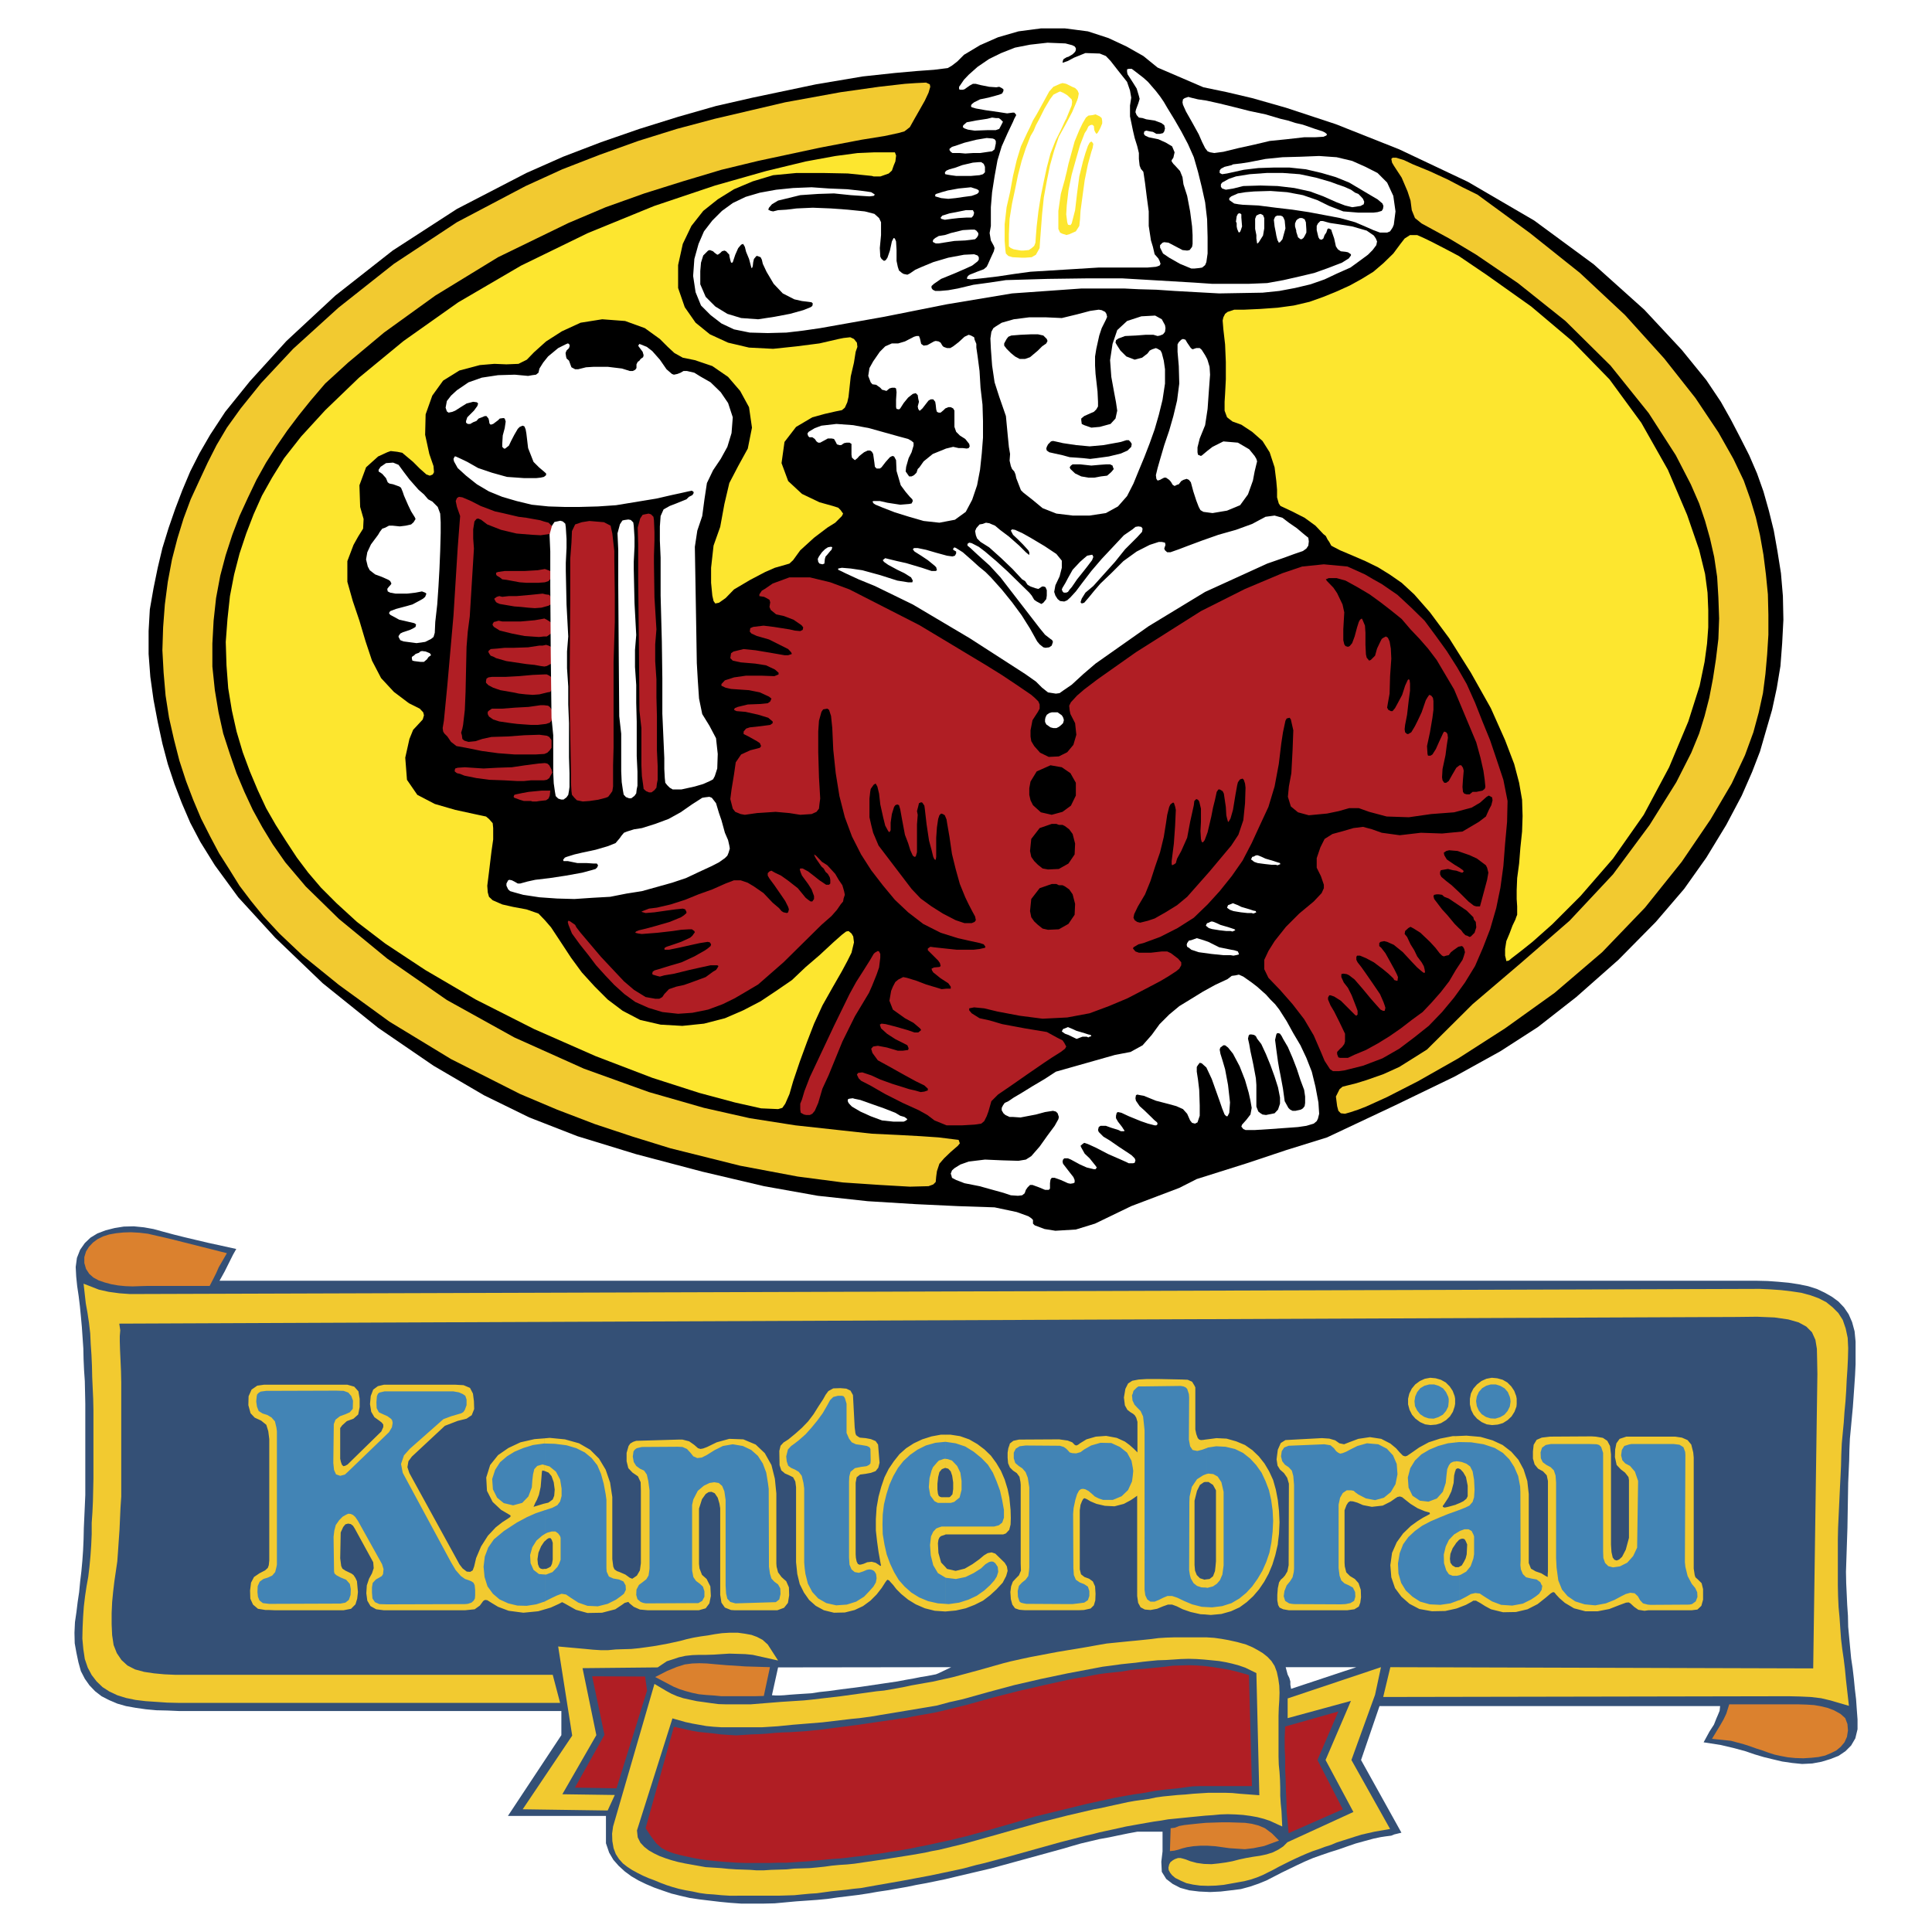 <svg xmlns="http://www.w3.org/2000/svg" width="2500" height="2500" viewBox="0 0 192.756 192.756"><g fill-rule="evenodd" clip-rule="evenodd"><path fill="#fff" d="M0 0h192.756v192.756H0V0z"/><path fill="#345076" d="M23.573 124.611l-1.449-.32-1.352-.295-1.253-.295-1.131-.269-1.081-.27-1.007-.271-.983-.27-.958-.172-1.008-.099-1.007.025-.909.146-.885.223-.835.318-.688.418-.566.541-.466.665-.32.81-.123.908.05.959.098.957.147.985.123 1.006.098 1.007.099 1.082.073 1.057.074 1.08.024 1.082.05 1.106.073 1.056.025 1.131.024 1.129v9.117l-.049 1.129-.048 1.057-.05 1.105-.025 1.131-.048 1.082-.074 1.057-.098 1.056-.123 1.032-.099 1.033-.147.982-.123 1.008-.147 1.006-.05 1.057.025 1.056.172.959.197.934.245.885.393.761.467.662.566.59.638.492.762.393.811.344.86.246.958.172 1.032.148 1.057.098 1.081.025 1.13.049h38.184v2.408l-5.332 8.059h9.78v2.728l.319.934.417.713.541.613.59.541.663.49.713.418.762.369.811.344.835.295.86.295.885.221.958.222.983.147 1.032.123 1.032.123 1.032.098 1.056.074h2.261l1.081-.026 1.056-.097 1.057-.098 1.057-.074 1.056-.074 1.032-.098 1.032-.148 1.007-.121 1.008-.124.983-.148.983-.172.983-.146.983-.174.982-.172.934-.195.958-.172.959-.197.958-.198.909-.22 3.662-.86 3.588-.982 3.586-.985.91-.269.859-.246.934-.221.933-.221.959-.172.934-.197.959-.197.933-.172h2.506v1.967l-.123 1.031.049 1.008.443.713.639.49.762.395.885.246 1.005.121 1.083.051 1.056-.051 1.031-.121.983-.123.91-.246.859-.295.787-.321.762-.392.762-.393.762-.369.761-.369.786-.367.812-.346.834-.295.861-.295.86-.269.836-.295.859-.295.885-.244.908-.246.713-.149.492-.074.564-.072.295-.123.713-.172-4.029-7.25 1.842-5.381h33.982l-.049.467-.171.418-.149.343-.244.616-.443.687-.59 1.082 1.72.27 1.352.32 1.08.295.934.318.91.27.91.222.934.221 1.005.147.985.099 1.006-.049.933-.173.885-.27.811-.318.689-.467.565-.567.417-.712.221-.909v-.982l-.074-.984-.072-1.032-.123-1.031-.1-1.033-.121-1.031-.148-.983-.098-1.033-.098-1.057-.099-1.056-.024-1.106-.074-1.08-.049-1.082-.051-1.082-.023-1.129.146-4.398.075-4.496.048-1.082.051-1.131.024-1.106.048-1.08.1-1.056.098-1.057.097-1.031.075-1.057.074-1.057.072-1.082.051-1.082v-2.259l-.1-1.032-.246-.91-.344-.785-.466-.689-.565-.59-.639-.467-.738-.418-.785-.367-.861-.272-.957-.195-.983-.148-1.056-.098-1.034-.074-1.005-.024H21.902l.246-.443.27-.49.27-.541.27-.541.295-.59.32-.565z"/><path d="M20.919 128.297H14.727l-.786.023-.713.025-.712-.025-.737-.072-.688-.123-.639-.172-.59-.197-.54-.295-.418-.369-.319-.49-.172-.59v-.59l.172-.564.294-.469.393-.416.467-.346.541-.27.614-.195.688-.123.712-.074.762-.025.86.049.835.1 2.334.539 5.553 1.402-.811 1.4-.246.564-.27.541-.392.762zm55.9 38.037l-.614 2.873-.983.025H71.979l-.762-.074-.762-.049-.737-.074-.688-.146-.639-.172-.614-.197-.59-.246-1.818-.957 1.204-.615.958-.393.786-.246.737-.098.737-.025.737.025.811.074 1.155.098 1.867.123 2.458.074zm39.904 18.354l.074-2.285.418-.049.418-.172.541-.098.662-.074.713-.074.762-.072.762-.025.787-.025h.811l.785.025.762.025.689.098.662.172.639.27.689.516.711.713-1.473.541-1.082.221-.859.1-.787-.051-.736-.049-.713-.098-.713-.098-.762-.051h-.736l-.713.051-.615.098-.49.123-.369.123-.393.098-.444.047zm55.802-14.645H179.43l.811.025.762.049.688.123.615.146.662.246.664.369.467.418.221.59.051.639-.1.639-.246.541-.367.441-.443.369-.539.27-.59.246-.664.146-.713.074-.787.049-.785-.023-.762-.074-.664-.123-.664-.146-.613-.197-.613-.221-.615-.197-.615-.221-.613-.197-.639-.172-.639-.172-1.893-.197.861-1.424.293-.516.271-.566.293-.934z" fill="#db812e"/><path fill="#f2ca30" d="M8.338 128.074l1.524.592.983.221 1.081.146 1.032.074 162.614-.515 1.08.049 1.057.074 1.033.123.983.146.908.246.81.295.764.393.639.516.564.566.442.688.294.859.198.933.049 1.034-.024 1.031-.051 1.057-.072 1.056-.051 1.082-.072 1.08-.1 1.057-.072 1.057-.099 1.031-.098 1.056-.049 1.106-.025 1.107-.049 1.032-.049.959-.049 1.031-.049 1.056-.05 1.057-.049 1.08-.024 1.131v4.57l.024 1.106.049 1.082.099 1.057.072 1.056.075 1.057.123 1.031.148 1.008.123 1.008.098 1.031.295 2.605-1.844-.541-.934-.22-1.031-.123-1.082-.049-1.129-.026-40.445.075.713-2.973 42.189.121.418-29.361-.025-1.377-.026-1.155-.146-.884-.344-.762-.564-.564-.764-.418-1.031-.295-1.377-.198-1.744-.072-2.063.024-161.337.664.099.662-.049.59v.492l.024.834.049 1.058.049 1.106.025 1.129v11.377l-.074 1.105-.049 1.082-.049 1.106-.074 1.056-.073 1.08-.074 1.034-.147 1.007-.148 1.006-.122 1.033-.099 1.032-.049 1.082v1.131l.049 1.08.147.982.32.811.467.689.589.541.762.393.909.246.983.146 1.032.098 1.105.049h37.644l.737 2.802H17.798l-1.105-.025-1.081-.074-1.081-.072-1.008-.123-.958-.198-.86-.269-.787-.369-.688-.442-.589-.566-.492-.639-.393-.736-.295-.862-.147-.982-.098-1.057.024-1.08.05-1.082.073-1.031.123-1.033.147-.983.173-.959.122-1.031.099-1.056.073-1.057.049-1.106v-1.13l.074-1.08.049-1.083.025-1.105.025-1.129v-6.857l-.025-1.129-.049-1.082-.049-1.08-.025-1.131-.049-1.082-.074-1.08-.049-1.057-.123-1.057-.147-.982-.172-.959-.222-1.967z"/><path fill="#f2ca30" d="M76.598 164.072l1.032 1.598-2.531-.566-.737-.073-.786-.025-.811-.024-.786.049-.737.049-.763.024h-.712l-.688.025-.688.074-.663.147-.59.197-.614.197-.909.613-7.495.075 1.377 6.683-3.392 5.897 5.234.074-.713 1.547-8.477-.121 4.939-7.348-1.4-8.894 2.727.246.737.072.762.049h.762l.762-.073.761-.025.786-.023.762-.075.713-.097.712-.1.713-.123.663-.123.688-.146.664-.147.639-.174.663-.146.713-.123.712-.098.688-.123.713-.1.786-.048h.786l.713.099.664.121.54.198.565.294.516.467z"/><path fill="#fff" d="M77.63 166.357l17.274-.023-1.278.613-.246.098-.368.074-.516.098-.615.099-.736.147-.713.123-.909.172-1.499.221-2.163.32-1.941.246-1.253.172-.909.097-.786.124-.762.048-.762.049-.688.051-.541.049-.442.023h-.393l-.368-.023.614-2.778z"/><path fill="#f2ca30" d="M124.316 164.072l.639.272.541.293.49.295.467.369.395.418.318.492.221.59.148.687.098.688.025.713-.025.761-.049.737-.025.812v4.053l.025.81.074.739.049.785.023.787v.787l.049.785.075.739.074 1.546-1.229-.564-.59-.197-.664-.172-.687-.123-.737-.098-.738-.049-.785-.025-.762.025-.761.073-.739.05-.736.073-.762.074-.736.074-.738.074-.737.073-.689.123-.713.099-.711.123-.689.121-.688.123-.687.123-.664.149-.663.146-.689.149-.662.146-.664.172-.664.149-2.58.662-2.555.713-2.555.713-2.58.687-.64.148-.639.172-.638.172-.663.147-2.679.566-2.752.516-2.801.49-.688.123-.688.123-.737.074-.737.098-.738.074-.736.074-.713.098-.737.1-.738.048-.761.073-.738.074-.786.025-.81.024H72.79l-.787-.049-.761-.074-.738-.049-.712-.098-.688-.148-.688-.121-.688-.149-.615-.172-.614-.197-.589-.221-.59-.246-.59-.22-.565-.246-.54-.27-.542-.295-.491-.32-.442-.344-.393-.441-.319-.493-.222-.589-.123-.711-.024-.739.098-.713 4.128-14.226 1.155.687.541.295.565.246.614.198.663.146.688.149.713.097.688.098.762.1.786.023H74.878l3.047-.246.762-.049.761-.049.762-.049.737-.074 2.949-.344 2.85-.392.712-.1.738-.072.712-.123.688-.123.664-.123.688-.149.688-.121.688-.123.712-.123.664-.148.663-.147.664-.148 2.555-.688 2.531-.713.662-.171.664-.147.665-.148.687-.147 2.729-.517 2.8-.465.688-.123.687-.123.713-.123.737-.075.738-.074.736-.074.762-.072.738-.075.713-.074.736-.097.762-.049.811-.026H120.385l.761.049.713.1.688.123.885.195.884.246z"/><path fill="#345076" d="M110.039 166.283l-.785.149-2.729.515-2.701.567-2.654.613-2.557.687-2.554.713-.664.149-.663.146-.639.172-.639.172-2.777.467-2.825.467-.688.123-.713.097-.712.1-.762.072-2.924.346-2.998.244-.737.074-.737.074-.762.049-.786.049h-4.054l-.787-.049-.737-.074-.688-.123-.688-.123-.688-.147-1.302-.369-3.539 11.18.075.689.27.54.393.418.442.343.516.295.565.272.59.22.614.198.639.172.688.146.688.123.688.123.688.123.786.049.762.049.737.074.762.049.737.025.664.024.639.049h.687l.737-.049.787-.024.786-.025.737-.074.762-.024.786-.025.786-.072.713-.075.713-.099.762-.073.761-.048.737-.075 2.85-.418 2.802-.443.712-.123.688-.121.663-.148.688-.124 2.63-.638 2.556-.713 2.506-.711 2.554-.713 2.629-.664 2.629-.613.69-.123.662-.149.664-.146.687-.149.664-.146.688-.123.713-.1.713-.097.687-.147.713-.1.736-.072.739-.074.761-.049.762-.074.762-.049.785-.049h1.598l.761.024.762.074 1.942.146-.295-12.185-1.106-.541-.638-.221-.639-.174-.639-.146-.713-.123-.738-.074-.762-.073-.736-.051-.787-.023-.785.023-.739.051-.785.049-.787.024-.762.074-.712.074-.737.098-.736.074-.69.074-.884.123-.934.121z"/><path fill="#fff" d="M128.271 166.334h7.053l-6.512 2.162-.074-.418v-.32l-.097-.344-.172-.344-.198-.736z"/><path fill="#f2ca30" d="M128.469 171.42v-1.967l9.312-3.119-.59 2.752-2.359 6.51 3.857 6.881-1.546.269-.664.149-.639.146-.639.197-.615.198-.613.195-.616.197-.589.246-.614.196-.59.222-.589.196-.614.246-.566.246-.541.246-.565.269-.541.27-.541.271-.539.295-.541.27-.541.271-.59.244-.589.198-.662.172-.69.123-.687.123-.688.123-.762.072-.787.025-.785-.025-.713-.098-.664-.146-.564-.246-.541-.27-.321-.271-.195-.246-.148-.27-.024-.246.074-.318.121-.223.247-.195.22-.123.297-.1h.244l.295.074.246.074.442.172.64.172.711.098.762.025.713-.074.713-.098.664-.123.662-.172.689-.148.688-.121.687-.1.688-.146.615-.197.541-.27.49-.32.418-.418 6.586-3.022-2.777-5.185 2.531-5.897-6.314 1.721z"/><path fill="#b01e24" d="M64.558 168.668l-3.047 9.754-4.153-.072 2.949-5.26-1.228-5.848 5.283.026.196 1.4zM121.809 166.455l.738.123.664.149 1.398.392.297 11.082H119.721l-.762.026-.736.097-.713.098-.739.074-.736.074-.736.098-.69.123-.687.123-.713.098-.713.123-.687.123-.664.123-2.704.59-2.603.638-2.629.639-2.039.615-1.721.491-1.277.369-.983.269-.811.221-.737.172-.688.174-.663.146-.688.147-.664.148-.688.146-.664.124-.687.148-.689.123-.687.123-.713.098-.713.123-.712.097-.737.098-.713.1-.712.074-.738.098-.736.074-.762.049-.737.074-.762.072-.738.074-.761.049-.762.049-.786.051h-.786l-.811.023H74.411l-.786-.023-.787-.051-.737-.049-.762-.072-.712-.074-.737-.1-.688-.123-.688-.146-.663-.149-.639-.172-.614-.22-.566-.295-.565-.491-.516-.689-.54-.811 2.825-10.123 1.769.393.713.123.713.074.761.074.713.098.762.049.786.049.762-.049.762-.049.761-.025.762-.049.761-.072.762-.049.787-.026.761-.049.762-.048.761-.075.738-.074.712-.097 2.9-.37 2.85-.418.712-.097.713-.123.713-.074.663-.147.688-.123.713-.123.688-.123.663-.147 2.605-.64 2.556-.711 2.58-.664 2.678-.615 2.677-.588.688-.123.689-.1.688-.146.687-.124.713-.097.737-.074.738-.075.713-.123.713-.097.736-.049.762-.074.761-.075.713-.074.737-.097.787-.024.785-.025.812.025.688.049.81.098.909.146zM133.973 180.512l-5.407 2.383-.097-1.083-.098-1.056-.025-1.057-.049-1.031-.026-1.057-.048-1.056v-1.106l-.049-1.056v-1.082l.049-1.057 5.306-1.498-2.088 4.84 2.532 4.916z"/><path d="M145.201 160.51v-4.152h.32l.318-.172.221-.369.172-.344.1-.393.049-.984-.123-.295-.123-.221-.172-.072-.197.023-.195.098-.295.32-.074.123v-3.932l.049-.025.418-.172.344-.172.295-.246.123-.244v-1.057l-.172-.861-.27-.467-.271-.295-.195-.098h-.148l-.123.098-.049.172v-3.488l1.105-.049 1.4.123 1.205.344 1.006.467.861.664.713.811.516.957.369 1.156.146 1.301V155.94l.221.564.467.271.566.195.441.271.197.098v-.27l.023-.271v-9.041l-.121-.566-.369-.393-.492-.27-.344-.418-.172-.59v-.713l.074-.664.295-.49.516-.223.836-.098 4.104-.025.441.025.713.123.441.295.271.516.098.836v9.018l.049.736.123.541.172.221.221.074.246-.098.295-.271.369-.713.318-1.178v-5.775l-.049-.295-.344-.441-.418-.32-.418-.441-.172-.787.025-.762.123-.613.318-.443.664-.221h4.891l.662.098.566.246.367.443.197.785.049.516v11.082l.098.639.074.223.246.221.369.367.146.59v1.057l-.172.615-.393.369-.59.072h-4.324l-.369.051-.613-.1-.418-.295-.369-.344-.172-.098-.271.025-.662.244-1.008.393-1.154.223h-1.229l-1.131-.295-.91-.541-.539-.467-.344-.369-.148-.195-.146-.049-.223.121-.49.418-.836.664-1.008.516-1.154.271-1.277.023-1.205-.295-.59-.318-.467-.297-.441-.244h-.27l-.197.123-.541.295-.885.344-.17.049zm6.119-20.69v-.27l-.051-.271-.195-.516-.295-.441-.393-.395-.469-.27-.539-.146-.541-.051-.541.1-.49.221-.443.344-.367.418-.246.492-.098.516v.564l.121.541.246.49.344.395.467.344.492.221.541.074.564-.049.516-.148.467-.295.395-.369.295-.465.195-.518.025-.27v-.246zm-6.119 3.465v3.488l-.023.025-.1.418-.049.736-.221.836-.295.615-.271.416-.195.295-.098.123v.1l.098.049.098.023.246-.049.195-.049.615-.172v3.932l-.27.393-.223.566-.049.49.049.393.197.271.295.172v4.152l-1.008.221-1.326.025-1.254-.223-.982-.516-.811-.713-.639-.859-.369-1.08-.098-1.205.172-1.229.467-1.057.639-.885.762-.736.713-.516.516-.32.467-.246.221-.123-.049-.146-.197-.049-.27-.074-.713-.295-.713-.441-.467-.369-.367-.295-.221-.074-.246.049-.197.123-.492.344-.785.395-1.082.123-.885-.172-.564-.246-.418-.123-.295-.025-.195.123-.174.271-.195.516v5.232l.025.369.146.59.369.369.49.295.369.416.221.664.025.738-.074.541-.148.393-.441.27-.713.098h-5.822l-.566-.098-.367-.172-.148-.27v-1.77l.098-.467.172-.271.223-.195.195-.221.246-.418.123-.615.025-7.838v-.295l-.172-.59-.32-.467-.393-.344-.197-.32v-1.719l.27-.615.469-.295 3.635-.195.738.049.59.172.418.295.467.098.564-.221.859-.32 1.156-.172 1.129.172.91.467.564.467.369.418.318.32.223.074.195-.051.469-.318.736-.516.957-.518 1.131-.367 1.254-.246h.269v.001zm-17.691 10.541l.098-.811.051-1.131-.051-1.131-.098-.908v3.981zm17.668-14.006v-.27l-.051-.271-.195-.516-.295-.441-.395-.395-.49-.27-.516-.146-.541-.051-.541.1-.49.221-.467.344-.344.418-.246.492-.123.516v.564l.146.541.246.49.344.395.467.344.492.221.541.074.564-.049.49-.148.492-.295.393-.369.295-.465.172-.518.051-.27v-.246h.001zm-17.668 4.768v1.719l-.049-.072-.098-.641.123-.957.024-.049zm0 5.258l-.023-.197-.197-1.031-.27-.959-.395-.859-.467-.787-.564-.711-.639-.615-.738-.516-.883-.369-.959-.27-1.008-.049-.736.098-.395.049v4.227h.344l.443.295.295.541v7.076l-.049.541-.049.441-.197.516-.344.271-.443.049v3.488l.566.049 1.057-.098.957-.27.861-.393.711-.518.641-.59.588-.688.518-.762.441-.811.369-.885.295-.959.246-1.057.023-.27v-3.977h.001zm0 8.502v1.719l-.074-.393v-.564l.051-.664.023-.098zm-7.274-14.719v4.227l-.123.025-.393.27-.295.59-.246.982v6.414l.049.564.174.441.318.32.467.146.049-.023v3.488l-.467-.023-.982-.221-.785-.271-.59-.295-.469-.172h-.416l-.492.172-.59.246-.664.123-.564-.049-.418-.221-.246-.443-.098-.688V149.229l-.344.246-.295.197-.688.369-.934.244-.959-.049-.836-.195-.59-.246-.369-.221-.244-.1-.123.074-.123.221-.146.369-.074.541v5.897l.123.492.344.27.467.172.369.27.221.492.049.738-.025.662-.146.492-.32.318-.662.148-.518.023h-5.355l-.32-.023-.27-.025-.418-.146-.27-.369-.148-.541-.049-.711.074-.566.172-.467.295-.318.318-.32.197-.467-.023-.713v-7.838l-.025-.295-.098-.516-.271-.369-.369-.246-.318-.318-.049-.123v-2.088l.049-.174.344-.27.564-.123 4.006-.023.859.121.443.172.27.271.148.049.172-.074.195-.146.641-.393.934-.271 1.031-.074 1.057.197.811.369.467.344.441.393.346.344v-3.047l-.123-.418-.148-.244-.172-.148-.246-.146-.318-.246-.246-.443-.098-.785.146-.861.271-.539.416-.271.641-.123.811-.049h1.154l1.229.025 1.105.023.59.025.441.197.223.367.098.197v4.201l.098.467.148.395.146.146.172.049.271-.023.144-.026zm-19.533 8.992v-.023l.123-.492.023-.639-.023-.834-.1-1.008-.023-.221v3.217zm0-8.426v2.088l-.123-.295-.049-.541v-.516l.072-.443.1-.293zm0 5.209l-.172-.836-.295-.959-.369-.859-.467-.787-.541-.736-.639-.615-.713-.539-.811-.467-.909-.32-.958-.148h-.516v3.318l.295.074.246.27.147.441.098.664v.664l-.073.516-.222.246-.098.049h-.393v3.734l.024-.023h5.75l.271-.1.344-.369v-3.218h.001zm-6.389 11.375v-4.447l.172.197.86.197.909-.223.762-.441.688-.492.467-.393.369-.221.393-.074.369.123.934.908.221.369.074.443-.148.516-.344.662-.615.664-.639.59-.711.541-.836.418-.885.344-.983.221-1.057.098zm0-17.642v3.318h-.024l-.319.123-.246.295-.123.49-.074.664v.564l.049.418.074.221.123.1.147.049h.393v3.734l-.442.148-.148.146-.098.221-.049.344.049.959.27.959.418.441v4.447l-1.057-.072-.982-.246-.909-.395-.762-.467-.688-.564-.492-.492-.319-.416-.295-.32-.099-.123-.172-.074-.098.1-.123.172-.345.541-.516.662-.614.615-.737.541-.835.393-.983.246-1.081.023-1.007-.246-.811-.441-.664-.59-.516-.736-.417-.836-.246-1.008-.123-1.18v-7.494l-.074-.564-.221-.418-.393-.197-.442-.195-.049-.051v-3.07l.418-.27.688-.566.663-.59.615-.639.541-.713.491-.785.467-.713.246-.443.27-.367.492-.271.712-.023.589.049.418.197.246.441.172 3.219.073.59.074.197.196.146.172.098.59.051.516.098.467.195.246.346.147 1.818-.123.49-.27.344-.467.172-.541.1-.541.072-.344.271-.098.541v7.15l.024.344.074.367.123.246.172.074.172-.025.246-.072.344-.148.442-.049.393.098.344.223.123.098.074-.049-.049-.223-.049-.293-.147-.812-.148-1.057-.123-1.105v-1.154l.074-1.131.197-1.105.27-.982.319-.934.418-.836.516-.762.565-.713.664-.59.762-.49.835-.393.934-.297.934-.172h.442v-.002zm-16.07 17.25l.369-.467.123-.762-.025-.787-.27-.613-.197-.172v2.801zM54.287 146.75h.024l.418.172.294.344.222.615.098.736-.049.613-.147.369-.295.221-.147.1-.418.098v3.809l.024-.025.271-.244.172-.1h.172l.123.172.098.295v1.672l-.074.418-.123.27-.196.123-.271.123h-.197v4.055l.664-.197.811-.369.319-.172.246.123.565.32.565.318 1.155.32 1.45-.025 1.327-.344.663-.441.271-.197.369-.098.123.146.418.344.614.271.786.072h5.086l.688-.195.369-.492.147-.736-.049-.959-.369-.736-.467-.418-.246-.639-.049-.443v-5.527l.295-.934.368-.518.295-.195.295-.025.319.148.295.441.172.59.074.467v8.625l.123.787.344.49.614.246.368.023h4.251l.663-.244.025-.025v-2.801l-.27-.246-.344-.467-.147-.564-.024-.32v-6.979l-.148-1.473-.344-1.377-.664-1.18-.909-.859-1.229-.516-1.4-.051-1.253.344-.958.467-.393.148-.271.049-.246-.074-.393-.344-.492-.344-.664-.172h-.417l-4.202.123-.295.098-.295.172-.172.246-.196.688v.836l.171.688.418.443.541.369.271.59.024.834v7.248l-.099.715-.295.516-.246.172-.221.146-.246-.098-.442-.32-.565-.246-.271-.098-.246-.172-.123-.27-.098-.762v-6.193l-.221-1.449-.442-1.277-.664-1.105-.885-.885-1.105-.639-1.401-.393-1.523-.148-.565.049v3.243h.003zm23.957-2.875v3.07l-.294-.244-.172-.516-.025-1.426.123-.516.32-.346.048-.022zm-25.014 6.463l.098-.223.074-.172.172-.318.196-.492.172-.785.074-.885.049-.615.049-.146.172.049v-3.244l-.958.074-1.4.318-1.204.566-1.032.713-.787.982-.393 1.254.073 1.326.565 1.105.835.787.712.416.246.148-.024.146-.246.172-.541.346-.664.516-.786.836-.688 1.08-.491 1.154-.196.836-.147.395-.246.146-.344-.025-.418-.318-.319-.418-.172-.32-4.816-8.771-.196-.59.099-.59.344-.467 3.292-3.07 1.278-.492.885-.221.516-.344.246-.615-.025-.787-.098-.76-.295-.566-.639-.27-.86-.049h-7.076l-.614.146-.467.344-.246.639-.074.811.123.764.319.539.516.369.221.172.147.197v.246l-.196.441-3.366 3.293-.221.123-.197.049-.147-.148-.098-.27-.074-.32v-3.07l.197-.27.467-.42.664-.244.467-.418.147-.736v-.836l-.123-.738-.418-.467-.688-.195H26.35l-.688.098-.565.393-.295.664-.024.885.22.809.417.441.639.295.516.418.196.639.099.787v12.113l-.049.467-.098.271-.271.246-.565.293-.541.369-.295.564-.098.787.025.811.27.59.492.418.762.123h.369l.516.023h6.904l.737-.146.442-.443.172-.564.074-.662-.099-1.082-.147-.32-.196-.295-.197-.146-.614-.295-.295-.197-.123-.27-.098-.762.049-2.58.246-.541.221-.27.271-.074.27.049.221.172.172.271 1.843 3.365.049.59-.172.516-.295.541-.221.664-.05.785.099.738.319.541.565.318.762.098H46.4l.958-.098.516-.369.344-.467.172-.098.221.025.467.293.614.369 1.056.395 1.475.195 1.475-.146.589-.172v-4.055l-.123.025-.221-.051-.148-.123-.123-.318-.049-.492.098-.662.27-.641.295-.441v-3.809l-1.056.322z" fill="#f2ca30"/><path d="M168.545 160.092l-3.883.025-.27-.025-.469-.123-.293-.318-.223-.395-.318-.295-.443-.049-.441.123-.443.221-.688.369-.859.344-1.057.197-1.057-.1-.934-.293-.762-.518-.564-.662-.369-.91-.172-1.277-.049-.959v-7.518l-.051-.713-.172-.516-.318-.32-.418-.221-.369-.27-.146-.297v-.932l.072-.223.369-.27.516-.098h3.883l.688.023.246.074.197.195.195.59v9.83l.025.662.172.492.32.318.467.123.688-.098.736-.369.59-.662.395-.836.098-6.658-.32-.934-.49-.566-.467-.246-.295-.318-.123-.492.074-.539.244-.395.467-.146.246-.049h4.203l.588.072.395.246.172.467.023.295-.049 10.713.049.467.223.91.416.785.346.418.195.418.025.467-.172.443-.369.27-.27.053zm-14.768-1.426h.023l.074-.441-.098-.148v.589h.001zm0-13.072l-.049-.121-.025-.566.074-.244v.931zm0 12.482l-.098-.221-.369-.27-.541-.098-.516-.123-.32-.32-.195-.467-.049-.418.023-.516-.023-6.781-.025-.566-.197-1.031-.393-.908-.492-.764-.639-.639-.811-.49-1.105-.369-1.254-.197-1.203-.023v1.941l.27.049.467.172.369.27.246.492.146.836.049.982-.049.762-.146.467-.32.369-.467.221-.564.221v2.139l.074-.051.467-.172h.393l.318.172.174.346.072.195v1.77l-.072.443-.271.76-.441.541-.518.295-.195.074v2.482h.049l.664-.346.467-.27.441-.098.443.049.441.295.787.492.908.344 1.105.072 1.057-.195.836-.418.441-.295.346-.27.221-.346v-.589h-.001zm-3.072-18.256l-.023-.246-.051-.221-.195-.467-.32-.369-.418-.244-.467-.148h-.49l-.443.123-.418.246-.344.393-.195.443-.074.465.074.492.195.443.295.367.418.271.467.146.467.025.492-.148.418-.246.318-.367.221-.443.074-.49v-.025h-.001zm-5.135 4.055v1.941l-.246-.025-.344.049-.246.123-.172.223-.172.393-.074.613-.074.762-.293.885-.59.664-.836.318-.859-.098-.738-.492-.393-.811-.074-1.006.246-.936.467-.762.639-.613.787-.467.885-.369.982-.27 1.105-.122zm0 6.781v2.139l-.492.295-.516.539-.32.664-.195.811.023.859.223.715.27.393.369.146h.418l.221-.049v2.482l-.861.318-1.006.148-1.057-.051-.959-.27-.762-.492-.664-.613-.467-.762-.27-.934-.049-1.008.172-1.031.344-.885.516-.713.664-.615.713-.516.836-.441.859-.369.908-.369.885-.318.197-.073zm-25.211 9.682v-1.941l.098.025.566-.148.393-.27.295-.344.246-.566.123-.908v-7.348l-.221-.957-.369-.566-.443-.246-.49-.049-.197.049v-2.58l.172-.072.812-.123.932.049.936.221.811.393.711.566.59.639.541.762.393.836.346.908.221.982.146 1.057.051 1.033-.051 1.08-.121 1.057-.197 1.033-.32.934-.393.885-.467.785-.541.762-.59.639-.688.566-.787.465-.934.297-1.008.123-.566-.028zm24.18-20.518v-.246l-.051-.221-.221-.467-.295-.369-.418-.244-.467-.148h-.49l-.467.123-.418.246-.32.393-.195.443-.074.465.049.492.221.443.295.367.418.271.441.146.492.025.467-.148.443-.246.318-.367.221-.443.051-.49v-.025zm-15.357 20.223l-.295-.025-.271-.049-.393-.246-.148-.467.074-.516.223-.564.344-.418.244-.393.123-.541.025-.32v-8.354l-.074-.885-.146-.541-.32-.344-.369-.246-.27-.344-.123-.49.074-.518.246-.367.441-.172 3.562-.148.615.1.344.293.221.295.197.148.197.098.244-.049.369-.146.418-.223.688-.344.959-.27 1.131.098.859.443.613.662.369.861.074 1.031-.197.982-.467.787-.688.564-.885.246-.91-.172-.762-.395-.27-.195-.197-.172-.244-.049h-.443l-.393.27-.27.467-.148.688V156.452l.098.762.172.467.32.295.441.197.395.221.221.443.023.465-.123.418-.367.221-.492.1-.492.023-4.567-.021zm-8.823-15.555v2.58l-.318.123-.615.393-.516.764-.221.957-.025.59-.023 6.758.072.467.1.369.27.465.344.271.443.146.49.025v1.941l-.467-.025-.959-.246-.811-.344-.662-.318-.518-.172h-.467l-.416.172-.443.221-.418.172h-.418l-.318-.221-.197-.418-.072-.541V142.721l-.051-.516-.098-.887-.246-.539-.318-.32-.295-.318-.172-.369v-.736l.072-.271.32-.32.172-.121h.344l3.883-.049.27.049.221.098.148.146.172.518.025.344-.025 4.201.123.664.246.369.467.098.49-.123.417-.151zm-7.345 2.778l.049-.516-.049-.344v.86zm0-8.231v.736l-.025-.049-.049-.516.074-.171zm0 7.371v.859l-.074.541-.393.859-.641.615-.883.367h-.959l-.443-.146-.393-.197-.27-.246-.344-.295-.32-.172-.221-.049-.221.025-.197.146-.197.369-.172.564-.172.811-.049.59.025 5.383.049.711.197.467.393.271.441.172.369.246.146.441v.492l-.146.418-.369.246-.541.072-.639.074h-.367l-4.227-.025-.271-.049-.27-.072-.146-.123-.148-.469-.025-.564.123-.516.295-.32.369-.295.27-.367.074-.516.025-.346v-7.984l-.148-.959-.221-.564-.32-.369-.367-.246-.344-.295-.148-.467v-.564l.197-.393.393-.246.59-.074 3.416.025.393.121.246.174.172.172.172.195.246.074.393.025.443-.123.367-.271.689-.393.934-.27 1.08.023.859.393.713.566.443.811.124.667zm-18.7 13.612v-2.629l.049.025 1.007.123.958-.197.812-.393.736-.467.441-.418.369-.221.221-.051.197.025.197.146.244.369.051.492-.148.467-.246.393-.418.467-.59.541-.736.516-.835.393-.934.297-1.032.146-.343-.024zm0-7.715v-2.359h.541l.344-.098.541-.441.197-.764v-.883l-.123-.836-.319-.664-.516-.541-.442-.146-.221-.025v-1.695h.024l1.008.148.958.318.836.518.785.639.639.662.492.787.367.859.346.934.221.982.172.959v.762l-.172.492-.344.27-.467.123h-4.867v-.001zm0-8.453v1.695h-.123l-.344.123-.172.049-.172.174-.418.49-.147.344-.196.738-.074.908.147.836.418.564.344.172h.737v2.359h-.368l-.296.098-.246.1-.295.318-.221.467-.099.861.074 1.031.245.982.467.787.737.441v2.629l-.737-.049-.982-.221-.885-.369-.786-.49-.664-.59-.59-.664-.467-.787-.393-.834-.344-.934-.221-.984-.172-1.031-.024-.982.024-.982.123-1.008.246-1.008.294-.934.393-.885.467-.811.541-.688.664-.615.737-.516.836-.418.958-.27.984-.096zM54.41 159.748v-2.654h.074l.639-.246.491-.516.172-.318.147-.395v-2.186l-.049-.172-.196-.271-.271-.195h-.369l-.442.121-.197.1v-2.359l.688-.221.516-.27.271-.369.147-.541v-.736l-.147-.91-.417-.785-.639-.518-.418-.121v-2.164l.934.025 1.179.148.983.293.835.418.688.566.564.713.369.859.271.982.197 1.057.073.541v6.83l.025.344.221.492.442.197.565.098.442.195.221.395.024.441-.196.395-.344.27-.442.318-.835.418-.983.246-1.032-.049-.909-.318-.762-.492-.467-.32-.442-.072-.467.172-.516.244-.638.32zm25.824-3.857v-7.396l-.073-.541-.172-.713-.295-.393-.368-.221-.394-.172-.295-.221-.147-.443-.049-.49.172-.689.319-.344.344-.246.467-.367.639-.566.59-.662.565-.689.541-.738.442-.762.294-.541.32-.318.467-.123h.393l.172.049.123.172.172.564v2.924l.246.566.271.367.417.197.541.074.565.098.245.123.099.172.024 1.154-.024.295-.147.148-.246.123-.565.074-.589.121-.442.369-.123.467-.025.541v7.52l.049.736.196.467.32.27.417.074.442-.146.344-.148.246-.049.196.025.197.074.147.121.147.246.049.418-.074.418-.246.418-.417.467-.516.539-.786.492-.934.295-1.057.074-.983-.223-.811-.465-.59-.639-.442-.836-.246-.982-.074-.566-.048-.563zm-15.799 4.078l-.271-.049-.245-.098-.319-.271-.123-.418.024-.539.246-.467.393-.295.344-.271.221-.367.073-.492.025-.221v-7.789l-.123-.934-.148-.641-.27-.393-.418-.195-.368-.271-.246-.393-.098-.541.073-.516.123-.172.196-.148.516-.123 3.587-.023.467.023.442.197.344.369.295.369.394.172.442-.051.491-.244.786-.492.835-.418.983-.172 1.008.172.835.395.664.588.491.762.344.91.172 1.057.074.564.025 7.766.098.688.147.492.294.318.369.27.221.395.024.564-.123.541-.344.27-4.029.123-.516-.146-.295-.32-.123-.516-.049-.787v-8.551l-.123-.859-.222-.541-.344-.295-.442-.072-.467.072-.565.271-.614.516-.442.859-.123.541v6.537l.123.662.271.393.369.271.319.295.147.467v.539l-.221.418-.393.221h-.516l-4.715.024zM54.41 144.021v2.164l-.294-.074-.516.146-.295.32-.123.516-.073.613-.049.689-.344.908-.614.639-.909.246-.934-.221-.663-.541-.418-.836-.074-1.031.295-.91.491-.76.688-.59.762-.467.885-.369.958-.295 1.082-.148h.145v.001zm0 6.635v2.359l-.319.197-.565.49-.417.664-.221.785.049.811.295.664.541.418.639.049v2.654l-.024.025-.885.293-.958.148-.934-.025-.909-.221-.86-.393-.663-.564-.541-.738-.295-.934-.098-1.031.123-1.008.344-.91.565-.811 1.007-.836 1.277-.834 1.007-.541.885-.393.885-.295.072-.023zm-27.569 9.362l-.615-.074-.344-.27-.147-.369-.049-.465.024-.59.196-.443.369-.27.467-.148.417-.195.295-.346.123-.49.049-.246v-13.318l-.049-.367-.147-.615-.344-.393-.418-.246-.466-.148-.393-.244-.172-.443-.074-.516.049-.516.049-.197.147-.146.196-.123.541-.074 7.003-.023.737.023.467.172.295.344.172.467-.024.812-.295.344-.442.195-.541.197-.442.344-.172.441-.049 3.883.073.688.197.443.417.146.467-.123.32-.293 4.079-3.932.295-.492.074-.441-.049-.246-.098-.148-.369-.27-.442-.197-.418-.195-.221-.418-.024-.59.049-.59.099-.246.147-.123.516-.123h6.856l.565.1.393.172.246.172.123.367v.566l-.172.467-.147.221-.199.12-.417.123-.59.172-.787.295-3.341 2.949-.59.662-.295.861.172.883 4.816 8.92.467.787.516.59.418.295.368.123.246.098.221.146.123.246.049.492v.516l-.025.32-.123.221-.221.197-.369.121-.295.025-7.765.023-.761-.023-.442-.197-.246-.367-.049-.59v-.518l.074-.441.319-.344.394-.221.197-.123.123-.197.049-.49-.147-.492-.123-.221-2.285-4.104-.271-.395-.221-.195-.221-.1-.246-.023-.221.098-.344.197-.344.344-.344.492-.147.564-.073.615.049 3.463.049.197.196.172.418.221.541.221.369.418.098.516-.024.59-.172.492-.344.271-.516.098h-.369l-6.734.025z" fill="#4284b5"/><path d="M95.518 6.127l-.54.418-.418.246-1.376.172-1.696.122-2.211.197-3.194.344-4.669.787-6.315 1.327-3.661.835-3.784 1.081-3.858 1.204-3.833 1.327-3.784 1.45-3.661 1.621-6.929 3.588-6.413 4.153-5.725 4.496-4.866 4.521-3.661 4.03-2.457 3.046-1.499 2.285-1.081 1.868-.909 1.794-.786 1.867-.713 1.868-.663 1.916-.614 1.99-.467 1.966-.418 2.04-.369 2.113-.122 2.162v2.286l.172 2.284.319 2.286.418 2.211.467 2.162.54 2.04.663 1.99.738 1.917.835 1.941 1.007 1.916 1.45 2.335 2.335 3.194 3.686 4.029 4.741 4.546 5.529 4.447 5.528 3.785 5.038 2.947 4.521 2.213 4.791 1.867 5.849 1.793 6.609 1.745 6.167 1.451 5.357.957 4.988.541 4.792.295 4.201.197 3.662.123 2.21.467 1.155.418.295.195.172.172v.369l.171.172.985.369 1.08.172 2.041-.123 1.916-.59 3.611-1.744 4.791-1.818 1.746-.885 4.987-1.572 3.982-1.329 4.029-1.252 6.782-3.195 5.945-2.875 4.57-2.529 3.737-2.408 3.832-2.998 4.201-3.711 3.736-3.784 2.824-3.292 2.213-3.121 1.99-3.268 1.547-2.924 1.034-2.359.785-2.039.59-2.04.615-2.113.467-2.162.367-2.212.174-2.285.121-2.334-.049-2.359-.195-2.285-.344-2.163-.369-2.088-.493-1.99-.541-1.917-.638-1.794-.785-1.818-.911-1.793-.908-1.745-1.008-1.794-1.449-2.162-2.457-3.022-3.734-4.005-5.039-4.521L153.064 22l-6.609-3.857-6.855-3.244-6.317-2.506-4.986-1.646-3.367-.958-2.506-.59-2.36-.491-4.57-1.966-1.424-1.155-1.697-.959-1.793-.835-2.039-.664-2.285-.295h-2.408l-2.237.295-2.039.59-1.793.787-1.598.958-.663.663z"/><path fill="#fff" d="M77.016 20.379l-.295.344-.074.196.246.123.245.049.492-.123.835-.049 1.008-.123 1.621-.073 1.819.073 1.67.123 1.696.172.958.246.468.418.196.417v1.278l-.123 1.302.049.861.123.22.246.197.172-.073.172-.247.246-.711.196-.91.172-.344.123.049.123.295.049.86v1.081l.123.59.122.369.295.245.173.099.368.073.246-.123.54-.368.664-.295 1.13-.467 1.499-.443 1.572-.294 1.008-.049.344.123.123.172v.246l-.123.172-.54.417-.639.295-1.131.491-1.327.541-.712.491-.246.222v.196l.123.172.246.123h.466l.836-.073.958-.173 1.548-.368 1.621-.221 1.623-.246 4.202-.123 3.734-.049h3.711l7.101.418 1.793.122H124.635l1.795-.073 1.621-.295 1.621-.369 1.449-.344 1.377-.491 1.4-.541.664-.417.221-.295v-.123l-.295-.197-.246-.049-.467-.049-.295-.197-.197-.294-.172-.787-.244-.712-.049-.172-.246-.123-.123.049-.123.369-.172.245-.123.344-.172.123-.197-.049-.123-.197-.172-.712v-.417l.123-.247.246-.245h.221l.738.196.834.123 1.377.221 1.449.418.713.492.198.294.123.295-.075.369-.369.491-.466.467-.665.492-1.08.786-1.328.589-1.252.591-1.4.491-1.549.368-1.572.295-1.672.172-4.324.074-4.448-.246-1.818-.123-1.744-.049-1.498-.074h-4.203l-6.953.492-6.487 1.081-6.29 1.253-6.364 1.13-1.696.246-1.671.197-1.867.049-1.794-.049-1.572-.32-1.253-.59-1.082-.835-.958-.958-.541-1.327-.245-1.622.123-1.696.417-1.499.541-1.252.835-1.082.959-.958 1.081-.786 1.278-.614 1.425-.418 1.622-.295 1.695-.172 1.843-.074 1.744.123 1.819.074 1.548.172.368.049.467.074.197.122.172.123-.123.123-.418.049-.786-.049-1.082-.073-1.67-.173-1.573.05-1.794.123-1.499.368-.712.172-.614.369zM89.817 111.318l.418.121.172.123.123.1-.123.123-.245.123h-1.008l-1.155-.123-1.13-.418-1.032-.467-.836-.492-.171-.172-.172-.197-.075-.172v-.172l.124-.072.368-.051.172.051.59.123 1.032.367 1.327.467 1.13.443.491.295zM57.015 36.645l.368.197h.295l.786-.197.786-.049h1.376l1.425.172.787.246h.295l.246-.123.122-.172v-.369l.124-.246.171-.122.123-.172.246-.172.049-.197-.098-.344-.369-.491-.074-.123.123-.172.123.049.614.246.541.417.761.86.664.959.541.467.196.073.345-.073.319-.123.295-.172h.344l.737.172.59.368 1.031.59 1.008.982.737 1.082.467 1.425-.123 1.573-.418 1.376-.663 1.204-.762 1.13-.614 1.278-.246 1.621-.221 1.671-.491 1.45-.246 1.622.123 7.15.073 4.447.099 1.72.123 1.819.319 1.548.713 1.155.663 1.253.172 1.572-.049 1.45-.246.762-.172.319-.319.172-.663.295-.836.246-1.327.294h-.885l-.294-.172-.246-.245-.197-.246-.049-.467-.049-.909V75.64l-.196-4.447v-3.539l-.05-3.661-.122-4.57v-3.784l-.075-1.696v-1.425l.075-1.032.295-.663.614-.344.639-.246 1.031-.418.246-.245.344-.173.123-.196v-.122l-.172-.123-.368.073-.762.172-.909.196-1.499.345-4.03.663-1.794.123-1.818.049h-1.548l-1.573-.049-1.67-.172-1.523-.369-1.426-.417-1.327-.541-1.204-.713-1.081-.859-.835-.762-.369-.664-.049-.245.123-.246h.098l.54.246.615.295 1.081.614 1.376.467 1.499.418 1.744.123h1.155l.467-.05.32-.073.221-.173v-.172l-.221-.196-.492-.417-.541-.541-.54-1.376-.172-1.45-.074-.418-.123-.295-.172-.074-.295.123-.196.197-.344.589-.319.615-.222.467-.368.294h-.123l-.172-.171v-.295l.049-.835.197-.738.098-.663-.098-.295-.123-.049-.369.049-.172.172-.491.368-.245.075-.123-.123-.05-.32-.049-.172-.196-.246h-.173l-.294.123-.32.123-.221.245-.32.124-.294.171h-.246l-.172-.122v-.173l.123-.368.172-.172.491-.491.344-.467.074-.246-.123-.123-.369-.049-.663.172-.589.368-.541.345-.295.122-.369.075-.171-.124-.124-.368.124-.664.418-.54.589-.541 1.155-.786 1.327-.467 1.621-.246 1.671-.049 1.327.123.418-.074.368-.049.246-.196.098-.418.369-.59.491-.614 1.008-.835.737-.369.221-.098.123.049.074.172-.074.246-.246.245-.098.246.049.344.049.197.246.221.196.54.05.123zM42.296 49.324l.418.491.418.222.54.54.246.664.049.859v1.082l-.049 1.794-.074 1.793-.098 1.745-.123 1.794-.197 1.744-.049 1.081-.123.418-.245.197-.59.294-.86.123-1.302-.172-.319-.122-.173-.32v-.098l.173-.246.245-.123.737-.246.344-.171.197-.124.049-.246-.172-.122-.737-.172-.762-.172-.909-.492-.123-.172.123-.196.59-.221.737-.197.885-.245.786-.418.295-.172.196-.173.123-.319-.123-.098-.319-.123-.639.123-.86.098H39.47l-.54-.098-.246-.123-.049-.246.123-.172.221-.245.074-.123-.123-.246-.172-.123-.663-.295-.664-.245-.319-.246-.222-.172-.196-.369-.172-.712.123-.713.368-.786.713-.958.172-.295.246-.32.295-.098.368-.196h.369l.712.073.59-.073.541-.123.245-.222.197-.319-.074-.172-.368-.59-.295-.614-.418-.958-.123-.368-.172-.418-.172-.123-.614-.222-.369-.073-.172-.123-.172-.417-.368-.418-.172-.123-.197-.123v-.172l.197-.295.54-.368.713-.05.54.221.541.738.54.712.91 1.032.54.467zM41.142 65.91l-.05-.197v-.172l.246-.172.123-.122.344-.123.123-.124.172-.048.368.048.418.172.123.197-.246.172-.172.246-.295.246h-.368l-.59-.074-.196-.049zM109.254 35.564v.909l.049.836.197 1.744.049 1.032v.467l-.172.295-.246.245-.295.123-.664.295-.295.246v.172l.049.368.246.123.713.246.836-.074 1.08-.295.492-.54.172-.786-.123-.836-.172-.909-.295-1.621-.123-1.672.246-1.621.467-1.376.982-.909 1.426-.467 1.375-.074.664.369.32.59.049.294-.049.369-.197.246-.295.122-.246.05-.418-.123h-.785l-.959.073-1.082.05-.662.245-.246.172-.049.246.172.295.318.491.59.59.836.319.738-.196.539-.418.223-.295.244-.123.369-.122.172.073.295.172.123.246.197.762.123.86v1.425l-.246 1.622-.369 1.499-.418 1.449-.49 1.376-.541 1.401-.541 1.302-.541 1.327-.639 1.253-.908 1.032-1.205.663-1.621.246h-1.695l-1.622-.196-1.376-.541-1.008-.835-.908-.713-.247-.246-.466-1.203-.075-.37-.123-.294-.22-.246-.123-.294-.123-.541.048-.664-.121-.712-.123-1.253-.172-1.819-.246-.713-.418-1.203-.466-1.45-.247-1.671-.123-1.671-.048-1.032.097-.663.197-.369.247-.172.589-.368 1.204-.344 1.548-.197h1.621l1.622.074 1.523-.369 1.303-.344.859-.122.295.049.346.172.123.196.072.295-.123.295-.418.835-.244.737-.295 1.327-.123.762zM120.482 35.932l.198.664.049.786-.124 1.671-.123 1.744-.246 1.622-.539 1.327-.222.885v.492l.048.245.295.123.123-.074.493-.417.541-.418 1.08-.541 1.451.123 1.129.663.541.664.172.295.074.245-.074.295-.172.713-.172.909-.492 1.376-.785 1.081-1.303.541-1.449.245-.911-.122-.294-.173-.172-.319-.246-.639-.295-.909-.245-.909-.197-.245-.22-.099-.321.099-.22.122-.247.319-.171.05-.247.122-.195-.122-.172-.295-.172-.196-.32-.222h-.172l-.246.123-.172.099-.246.073-.123-.172-.049-.369.172-.712.246-.861.418-1.424.492-1.45.416-1.45.37-1.548.22-1.695-.049-1.745-.123-1.425v-.737l.123-.221.247-.246.171-.074.246.074.172.295.369.541.172.122.368-.122h.345l.196.172.343.54.198.369.048.122z"/><path fill="#fff" d="M123.014 16.398l.836-.098.785-.123 1.621-.319 1.695-.172 1.795-.049 1.867-.074 1.744.123 1.549.368 1.326.59 1.206.614.957.958.615 1.327.22 1.548-.171 1.327-.123.295-.247.369-.294.123h-.713l-.662-.246-.665-.295-1.154-.492-1.498-.417-1.549-.295-1.572-.295-1.623-.246-1.67-.196-1.744-.222-1.572-.073-.418-.049-.418-.074-.246-.172-.246-.172v-.197l.197-.172.664-.295.76-.122.861-.074 1.621-.049 1.672.123 1.572.295 1.424.491 1.205.59 1.4.54 1.499.123h1.5l.418-.049.417-.123.124-.196.048-.295-.099-.246-.49-.418-.59-.344-1.034-.614-1.203-.713-1.328-.54-1.424-.418-1.572-.368-1.623-.172h-1.621l-1.498.049-1.451.172-1.67.368-.492.074-.244-.123v-.245l.121-.173.369-.196.713-.172.123-.074zM128.492 12.025l.762.245.738.172 1.203.418.762.246.246.123.197.171-.074.123-.295.123-.836.049h-1.08l-1.744.197-1.697.172-1.547.368-1.572.345-1.5.368-.909.123-.417-.074-.247-.098-.246-.319-.295-.59-.343-.787-.664-1.203-.614-1.082-.295-.663-.048-.245.048-.295.172-.123.369-.123.246.074.711.172.836.122 1.329.295 1.498.369 1.449.368 1.621.344 1.5.443.736.172z"/><path fill="#fff" d="M133.406 18.389l.713.245.664.295.418.295.319.123.294.295.172.196.123.295-.048.246-.319.172-.836.123-.713-.173-.836-.319-1.326-.59-1.326-.491-1.574-.344-1.67-.196-1.695-.05-1.721.05-.983.245-.761.123-.369-.123-.123-.172v-.245l.123-.173.664-.368.713-.246 1.375-.221 1.695-.123h1.623l1.67.123 1.623.344 1.449.418.662.246z"/><path fill="#b01e24" d="M61.29 55.811l.049 3.489v2.752l-.123 4.03v8.477l-.049 1.794v2.113l-.074.467-.172.245-.245.32-.246.098-.762.196-.859.124-.664.048-.59-.122-.245-.246-.246-.295-.049-.368-.05-.836v-.885l-.122-6.732v-3.563l.049-7.077v-4.078l.123-1.622.049-1.155.319-.663.663-.222.763-.122 1.449.122.663.345.172.786.197 1.745v.835zM65.246 56.229l.049 3.366.197 3.195-.123 1.498v1.671l.123 1.818v1.794l.049 1.867V74.854l.074 1.572v1.376l-.074.369-.049.417-.197.246-.295.222h-.246l-.294-.123-.246-.222-.049-.418-.123-.859-.049-1.081V72.642l-.197-1.744-.049-6.266-.074-6.831v-3.489l-.048-1.671.245-.909.246-.369.221-.049.369-.073.245.073.246.246.049.344.049 1.155v.884l-.049 1.499v.787zM86.697 99.057l-1.401 2.334-1.253 2.531-1.376 3.365-.614 1.328-.418 1.424-.343.787-.247.295-.245.123h-.369l-.221-.049-.319-.172-.05-.32v-.59l.172-.418.246-.834.541-1.402 2.408-5.109 1.548-3.17.663-1.205.737-1.155.664-1.056.344-.59.123-.123.295-.172.123.049.122.246v.368l-.122.983-.247.713-.466 1.155-.295.664zM50.896 51.363l.836.197.786.099 1.376.245.369.123.466.123.172.172.246.245v.246l-.123.369-.221.098-.86.123-.884-.049-1.523-.123-1.549-.369-1.376-.54-.614-.467-.295-.123-.172.049-.197.246-.123.786v.909l.074 1.008-.417 6.781-.197 1.499-.123 1.524-.098 4.496-.074 1.794-.172 1.499-.074.368-.123.418.075.246.048.368.197.173.418.123.713-.074.663-.222.909-.196 1.622-.049 1.67-.123 1.499-.049.737.098.246.123.221.319v.762l-.172.246-.245.245-.295.123-.836.049h-2.162l-1.622-.123-1.621-.221-1.573-.319-.958-.172-.54-.417-.369-.541-.296-.295-.122-.197-.049-.344.123-.737.344-3.538.614-6.978.418-6.709.123-1.621.122-1.573-.319-.909-.123-.59.123-.294.197-.123.343.049.861.368.958.492 1.425.54.786.172.737.172z"/><path fill="#b01e24" d="M51.854 58.096l-.663-.123-.663-.123-.418-.049-.246-.197-.295-.171-.073-.123v-.172l.196-.074.664-.098H52.395l1.253-.074.713-.123.54.197.197.098.172.246-.172.245-.369.418-.368.123-.639.049h-1.204l-.664-.049zM52.272 72.274l-.663-.049-.614-.074-1.18-.172-.614-.197-.418-.295-.123-.245v-.221l.123-.123.295-.197h1.032l1.253-.098 1.376-.074 1.204-.172h.32l.417.049.172.123.295.418.074.197-.074.294-.123.467-.172.197-.368.123-.836.098h-.663l-.713-.049zM52.444 69.276l-.663-.073-.59-.123-1.277-.222-.713-.246-.467-.245-.246-.246v-.172l.05-.245.196-.123.344-.05h1.376l1.327-.073 1.376-.123 1.155-.049h.245l.246.123.172.122.123.173v1.031l-.197.295-.294.05-.787.196-.663.049-.713-.049zM52.69 60.627l-.713-.074-.663-.049-1.155-.196-.295-.05-.295-.123-.122-.123-.123-.245v-.049l.245-.173.246-.073.295.073.663-.073h.763l1.4-.123 1.204-.123.295.074.368.049.172.246.172.491-.123.172-.295.172-.712.197-.663.049-.664-.049zM52.985 77.852l-.713.073h-.663l-1.327-.073-1.449-.05-1.303-.172-1.204-.246-.418-.172-.319-.073-.221-.172v-.123l.049-.172.246-.074.712-.049.713.049 1.155.074 1.376-.074 1.449-.049 1.327-.196 1.327-.173.639-.049.246.049.196.173.221.417.074.32-.197.344-.098.196-.246.172-.294.05h-1.278zM52.985 79.916h-.713l-.418-.124-.318-.122-.222-.074-.074-.098.074-.197.172-.049.59-.123.663-.123 1.278-.123h.884l-.049.492-.123.295-.245.172-.664.074-.295.048h-.417l-.123-.048zM53.23 66.328l-.712-.074-.664-.099-1.326-.196-1.032-.295-.221-.123-.319-.123-.123-.171-.099-.173v-.122l.222-.197.663-.049.737-.074h.884l1.45-.049 1.13-.172h.32l.344-.074.245.074.246.123.123.343.172.664v.369l-.246.295-.467.245-.245.05-.369-.05-.663-.122h-.05zM53.722 63.551l-.737-.05-.664-.048-1.253-.246-1.204-.295-.589-.369-.123-.171v-.123l.123-.197.221-.049.245-.074.369.074h1.867l1.377-.123.712-.123.246-.049.245.123.467.294.197.247v.295l-.074.245-.172.295-.172.123-.246.171h-.294l-.443.05h-.098zM83.674 87.778l.369.541.172.59.074.368-.123.369-.049.294-.245.295-.37.541-.54.614-1.007.885-3.785 3.735-2.53 2.211-1.204.713-1.131.664-1.204.59-1.449.539-1.573.32-1.425.098-1.572-.172-1.376-.418-1.327-.59-1.082-.785-1.007-.91-.909-.958-.909-1.007-.762-1.008-.86-1.081-.786-1.081-.344-.86-.074-.295.074-.123.172.074.172.123.319.221.123.246.418.54 2.039 2.408 2.286 2.433 1.007.86 1.155.713.958.171h.418l.295-.171.196-.295.467-.492.713-.247.786-.171.835-.295 1.327-.491.737-.541.295-.172.123-.171.123-.222-.123-.073h-.664l-.786.172-1.326.294-1.499.37-1.008.171-.443.124-.294-.075-.418-.123-.049-.097.049-.198.172-.123.737-.22.713-.222 1.253-.368 1.278-.59 1.081-.614.246-.172.294-.246.049-.172-.122-.196-.221-.05-.787.123-.786.172-1.326.295-.959.196h-.418l-.049-.073.049-.123.172-.099.737-.245.713-.246.909-.418.221-.196.246-.344-.049-.123-.246-.172h-.295l-.786.049-.836.123-1.498.172-1.573.123-.369-.049-.294-.074.074-.123.294-.123.713-.171.909-.246 1.45-.418 1.13-.467.295-.197.245-.221v-.122l-.122-.246-.246-.074-.713.074-.909.123-1.204.172-.884.073-.246-.073-.172-.049.123-.074.638-.246.787-.098 1.376-.32 1.45-.466 1.326-.541 1.376-.492 1.327-.589.836-.319h.663l.713.245.614.369.958.663.909.958.639.541.246.295.196.123.345.073.122-.073.074-.295-.074-.246-.295-.589-.368-.541-.713-1.032-.491-.664-.172-.295v-.245l.172-.172.197-.074.344.197.614.294.663.468 1.008.786.786.958.246.197.246.171h.171l.172-.245V89.4l-.245-.664-.344-.54-.615-.836-.122-.294-.099-.319.049-.099h.246l.541.295.54.417.59.468.663.442h.295l.123-.123v-.369l-.049-.245-.197-.345-.22-.196-.198-.344-.22-.196-.541-.787-.122-.221-.075-.196.197.123.59.614.54.344.787.859.343.59z"/><path fill="#b01e24" d="M137.855 58.268l.786.541.787.54 1.375 1.278 1.328 1.302 1.129 1.524 1.082 1.499 1.031 1.621.959 1.671.836 1.867.736 1.868.762 1.867.664 1.966.662 1.99.418 2.114-.049 2.088-.197 2.162-.172 2.236-.295 2.162-.418 2.04-.613 2.113-.713 1.843-.785 1.818-1.008 1.647-1.082 1.498-1.203 1.45-1.328 1.377-1.449 1.154-1.498 1.131-1.672.957-1.942.738-1.867.467-.539.074h-.59l-.295-.197-.541-.836-.369-.885-.713-1.646-.957-1.621-1.156-1.498-1.252-1.426-1.156-1.203-.416-.862v-.933l.416-.885.615-.983 1.131-1.425 1.326-1.326 1.449-1.205.787-.835.221-.491v-.344l-.295-.86-.418-.836v-.958l.369-1.081.418-.835.785-.492 1.082-.295 1.008-.295.957-.122.91.245.959.344 1.793.246 2.114-.246 2.113.074 2.039-.197 1.621-.958.713-.541.295-.663.246-.467.123-.491-.049-.295-.32-.172-.221.123-.664.589-.836.492-1.744.466-2.285.173-2.236.319-2.211-.074-1.744-.466-1.034-.369h-.957l-1.031.295-1.18.245-1.818.172-1.082-.295-.713-.589-.295-.958.1-1.032.246-1.327.121-2.285.074-1.99-.246-1.082-.123-.172-.293.074-.123.221-.246 1.155-.172 1.13-.246 2.04-.418 2.236-.615 2.039-.834 1.794-.836 1.818-.908 1.745-1.082 1.548-1.203 1.499-1.206 1.326-1.375 1.327-1.623 1.032-1.744.885-1.67.614-.492.123-.492.295-.049.123.246.294.344.123h1.205l1.08-.123h.541l.369.173.713.54.319.369v.295l-.198.343-.295.247-.834.541-.787.466-1.498.786-1.746.91-1.867.785-1.916.713-2.236.418-2.457.123-2.286-.295-2.211-.418-1.328-.32-1.006-.098-.492.098v.197l.246.295.786.492 1.007.221 1.254.369 2.237.418 2.211.367 1.082.59.49.246.172.246.197.367-.123.223-.418.318-.859.541-.885.59-1.573 1.082-1.548 1.08-1.401.959-.664.662-.295 1.033-.172.467-.246.492-.293.245-.664.099-1.229.072h-1.572l-1.204-.49-.713-.541-.835-.467-1.622-.738-1.744-.883-1.499-.861-.909-.467-.246-.246-.172-.367.123-.172.417-.051.885.295.909.418 1.155.418 1.72.541.541.123.614.172.368-.049.344-.123v-.172l-.344-.32-.859-.418-1.081-.59-1.622-.908-1.081-.59-.541-.736-.123-.418.197-.223.467-.072.909.172 1.081.318h.491l.541-.072.049-.172-.123-.297-.368-.195-.836-.418-.835-.541-.59-.539-.123-.369.172-.1.418.051.958.244 1.204.346.713.244h.368l.295-.244-.123-.172-.638-.541-.86-.467-1.205-.861-.344-.883.172-.985.172-.418.246-.466.295-.245.491-.246.369.075.958.295.958.367 1.549.467.491-.049h.418v-.198l-.246-.343-.762-.491-.737-.589-.123-.198-.049-.172.246-.123.54-.048.123-.099-.074-.294-.171-.247-.664-.663-.369-.368v-.172l.246-.173.369.05 1.13.123 1.155.122h1.646l.614-.073.541-.123.048-.099-.172-.245-.367-.123-1.131-.246-1.081-.245-1.72-.541-1.744-.885-1.499-1.154-1.327-1.253-1.204-1.45-1.155-1.499-1.007-1.572-.91-1.794-.712-1.917-.54-2.113-.369-2.285-.246-2.335-.098-2.162-.123-1.204-.197-.614-.172-.123-.418.074-.171.246-.246.884-.074 1.081v2.064l.074 2.507.123 2.113-.074.54-.049.467-.246.32-.491.221-1.131.074-1.081-.172-1.376-.123-1.867.123-1.204.172-.418-.074-.54-.221-.246-.32-.246-.958.123-.959.246-1.499.172-1.203.54-.787.91-.417.491-.123.467-.123.123-.172-.123-.295-.295-.196-.836-.467-.491-.246v-.246l.246-.295.368-.123 1.131-.122.909-.123.245-.172v-.172l-.442-.369-.958-.294-1.302-.295-.909-.074-.246-.123.073-.172.295-.123 1.008-.245 1.277-.05.713-.073.246-.173.123-.294-.246-.197-.909-.417-1.081-.222-1.794-.123-.541-.123-.417-.196v-.172l.344-.369.909-.294 1.204-.172h1.499l1.326.049.418-.172v-.172l-.368-.32-.885-.418-1.081-.171-1.45-.123-.786-.172-.246-.246.074-.492.246-.172 1.007-.245 1.204.122 1.744.295 1.131.197h.368l.369-.122-.074-.173-.295-.319-.835-.418-1.081-.541-1.204-.343-.54-.246-.173-.197.05-.343.294-.124 1.032-.123 1.008.123 1.572.247.541.122.54.049.246-.123.049-.246-.172-.22-.786-.541-.959-.369-.785-.171-.541-.443-.123-.295.074-.467-.074-.246-.295-.172-.246-.123-.467-.073V59.3l.246-.369.295-.172.786-.54 1.671-.615h2.04l2.039.492 1.917.713 6.978 3.563 6.584 3.956 1.623 1.007 1.621 1.081 1.327.909.343.295.37.368.123.296v.417l-.172.32-.541.835-.196 1.008v.614l.073.467.295.491.589.663.862.418 1.006-.049.836-.418.615-.737.295-1.007-.123-1.155-.467-.909-.074-.344-.049-.492.172-.344.613-.663.713-.614 1.328-1.008 3.832-2.703 6.486-4.103 4.399-2.212 1.867-.786 1.867-.786 1.967-.664 2.162-.221 2.359.221 1.745.787.836.491.835.467z"/><path fill="#f2ca30" d="M134.783 110.949l-.59.172-.418-.049-.246-.246-.123-.467-.123-.959.369-.736.295-.246.492-.123.885-.221 1.031-.32 1.672-.588 1.573-.713 1.375-.861 1.4-.883 4.547-4.521 4.816-4.104 4.864-4.227 4.326-4.619 3.66-4.939 2.654-4.251 1.498-2.949.787-1.916.541-1.745.467-1.818.367-1.916.295-1.917.246-2.039.075-2.04-.075-2.113-.123-2.04-.295-1.99-.418-1.843-.49-1.744-.59-1.745-.836-1.917-1.498-2.899-2.703-4.202-3.808-4.742-4.496-4.447-4.743-3.784-4.154-2.826-2.703-1.622-1.621-.884-1.129-.615-.664-.54-.318-.787-.125-.958-.295-.909-.588-1.376-.787-1.204-.172-.295-.075-.368.124-.123h.369l.785.245.885.418 1.623.664 1.867.859 1.449.762 1.498.737 5.234 3.833 4.989 3.981 4.496 4.202 3.906 4.325 3.121 3.955 2.285 3.416 1.5 2.654 1.032 2.162.664 1.867.539 1.794.418 1.794.343 1.941.247 1.966.197 1.99.049 2.039v1.991l-.123 1.965-.172 1.942-.246 1.916-.418 1.917-.539 1.99-.836 2.285-1.328 2.826-2.112 3.587-2.875 4.227-3.662 4.57-4.275 4.447-4.742 4.055-4.94 3.539-4.668 2.996-4.029 2.285-3.072 1.572-2.114.959-.761.295-.737.246zM90.776 12.688l-.541.418-.614.172-1.376.295-2.285.368-4.128.787-6.192 1.326-3.661.885-3.858 1.155-3.833 1.203-3.858 1.377-3.71 1.572-7.028 3.416-6.266 3.833-5.11 3.686-3.587 2.997-2.286 2.089-1.449 1.695-1.204 1.499-1.131 1.499-1.081 1.573-1.032 1.621-.959 1.721-.835 1.744-.859 1.867-.713 1.868-.664 2.039-.54 2.04-.418 2.235-.246 2.261-.123 2.285V66.5l.246 2.358.369 2.212.467 2.113.663 2.039.663 1.917.787 1.867.835 1.794.958 1.744 1.032 1.696 1.254 1.794 2.039 2.408 3.317 3.243 4.816 3.956 5.947 4.129 6.732 3.734 6.954 3.121 6.486 2.334 5.48 1.572 4.57 1.031 4.546.713 4.275.467 3.367.369 2.629.123 2.236.123 1.793.123 1.377.172.614.075.123.343-.197.244-.712.616-.664.638-.467.541-.245.737-.074.541-.049.541-.246.246-.467.172-1.867.049-2.998-.172-3.661-.246-4.521-.59-5.75-1.082-6.978-1.744-3.735-1.155-3.784-1.254-3.784-1.449-3.661-1.547-6.904-3.49-6.144-3.734-5.037-3.662-3.612-2.924-2.334-2.211-1.573-1.696-1.253-1.547-1.154-1.524-1.008-1.621-1.032-1.622-.885-1.671-.909-1.794-.786-1.868-.712-1.867-.664-2.039-.541-2.114-.491-2.162-.344-2.211-.197-2.285-.122-2.237.073-2.285.172-2.284.295-2.261.418-2.236.541-2.089.613-1.99.713-1.917.86-1.867.836-1.794.884-1.744 1.032-1.745 1.376-1.916 2.04-2.531 3.194-3.416 4.521-4.103 5.529-4.374 6.29-4.153 6.855-3.611 3.661-1.671 3.735-1.45 3.833-1.376 3.858-1.204 3.784-1.007 7.027-1.646 5.53-1.008 3.833-.541 2.58-.294 1.081-.074 1.031-.049.369.172.049.245-.172.59-.368.786-.541.959-.491.86-.467.835z"/><path fill="#fff" d="M63.231 56.793l.074 3.367.172 3.194-.123 1.499v1.695l.123 1.794v1.794l.049 1.867v3.44l.074 1.548v1.401l-.074.344-.049.418-.172.245-.32.246h-.221l-.319-.123-.221-.245-.074-.418-.123-.836-.049-1.081v-3.734l-.196-1.745-.05-6.241-.049-6.856v-3.489l-.074-1.67.246-.91.246-.368.221-.05.368-.049.246.049.246.246.049.344.074 1.155v.909l-.074 1.499v.761zM72.642 83.822l.123.541.049.295-.123.417-.123.296-.245.245-.59.418-.713.368-1.277.59-1.303.614-1.4.467-1.499.418-1.499.418-1.548.245-1.621.32-1.746.098-1.817.123-1.745-.049-1.745-.123-1.621-.246-.885-.245-.418-.123-.196-.173-.172-.368v-.221l.172-.319.123-.05.245.05.246.123.344.196h.246l.713-.196.786-.173 1.449-.172 1.622-.246 1.622-.294.909-.246.417-.123.172-.172.074-.196-.123-.173h-.295l-.737-.049h-.909l-.958-.196h-.417l-.05-.123.172-.221.172-.074.787-.245.736-.173 1.376-.294 1.254-.369.737-.295.418-.492.171-.245.247-.295.294-.123.713-.221.786-.123 1.327-.417 1.327-.492 1.204-.664 1.13-.786 1.032-.663.295-.049.418-.049.245.098.418.541.295.983.246.712.344 1.253.319.737zM106.133 89.818l-.074-.246-.123-.172-.416-.295h-.59l-.246.049-.246.197-.124.221-.048.246v.245l.123.246.418.295.295.049h.294l.245-.098.246-.197.172-.172.074-.246v-.122zM106.133 77.802l-.074-.245-.123-.173-.416-.294h-.59l-.246.049-.246.172-.124.246-.048.245v.246l.123.245.418.295.295.05h.294l.245-.123.246-.172.172-.172.074-.246v-.123zM82.298 54.803l.295-.196.246-.049h.123l.074.049-.074.246-.123.123-.344.417-.122.123-.075.246-.048.467-.197.073-.295-.073-.123-.172-.049-.295.123-.246.295-.418.246-.245.048-.05zM123.604 95.224l-.295.073-.247.049-.294-.049h-.713l-1.203-.123-1.254-.172-.737-.246-.246-.196-.172-.099-.048-.196.048-.172.172-.246.246-.049.541-.196.662.196.493.172 1.08.541 1.205.245.295.05.369.122.049.123.049.123v.05zM126.748 99.721l.467.467.418.539.738 1.156.662 1.203.713 1.203.59 1.254.541 1.377.367 1.498.295 1.572.074 1.131-.123.492-.123.246-.295.245-.736.22-.836.123-1.008.074-1.744.124-1.523.097h-.959l-.221-.097-.195-.247.072-.195.418-.467.418-.541.123-.664-.123-.713-.172-.785-.369-1.279-.539-1.375-.664-1.254-.493-.613-.294-.223h-.172l-.295.223-.072.197.072.416.222.713.245.836.294 1.572.198 1.744-.074 1.033-.172.344h-.123l-.172-.172-.246-.615-.244-.713-.297-.834-.491-1.377-.541-1.154-.466-.418-.196-.049-.174.221-.121.197v.467l.121.785.123 1.033.051 1.547v1.033l-.099.295-.123.367-.246.124-.295-.075-.196-.244-.295-.664-.418-.467-.664-.295-.711-.197-1.328-.344-1.203-.49-.295-.051-.369-.072-.123.072-.049.295.049.246.369.541.467.418.736.713.246.246.295.244.049.172-.123.123h-.172l-.662-.171-.713-.245-1.205-.492-.736-.344-.344-.074-.123.074-.074.295v.244l.197.346.418.539.123.198.121.171-.072.049h-.295l-.246-.123-.713-.221-.541-.197h-.539l-.174.123-.072.295.072.197.467.467.615.369.959.663 1.008.664.244.171.295.295.074.198-.074.246-.172.049h-.418l-.246-.123-.662-.295-1.131-.493-1.277-.662-.762-.345-.369-.122-.172.122-.195.171.072.174.344.614.492.466.59.737.123.174-.123.171h-.172l-.713-.171-.664-.295-.908-.493-.295-.123h-.369l-.123.123-.049.198.049.22.246.319.418.541.369.467.123.294v.247l-.123.074-.295.049-.246-.049-.713-.321-.615-.22h-.293l-.123.172-.051.369v.539l-.121.123h-.369l-.59-.246-.664-.244h-.246l-.245.244-.171.246-.123.344-.247.197-.418.049-.712-.049-.737-.246-.884-.244-1.5-.418-1.499-.295-.835-.321-.417-.22-.05-.198-.073-.22.123-.319.245-.222.59-.367.835-.295 1.622-.198 1.72.075 1.621.048.739-.123.539-.343.836-.959.787-1.106.711-.959.369-.662.049-.223-.121-.367-.174-.172-.293-.074-.787.123-.911.246-1.546.295-.739-.051h-.343l-.418-.195-.196-.172-.172-.295v-.246l.123-.246.172-.246.368-.172.541-.367.712-.418 1.155-.713 1.205-.713 1.129-.736 5.898-1.672 1.547-.295 1.205-.664.908-1.031.787-1.08.959-.959 1.006-.836 1.205-.737 1.155-.712 1.205-.664 1.252-.588.418-.321.369-.049.344-.074.441.198.836.589.541.416.885.788.441.492zM123.26 92.815l-.198.074-.097.049-.197-.049h-.418l-.662-.074-.764-.123-.319-.098-.246-.196-.048-.05.048-.122.075-.123.171-.049.124-.074.171-.049.198.049.293.123.369.172.836.246.369.123.221.073v.049l.074.049zM125.348 91.022l-.172.073-.123.05-.172-.05h-.418l-.664-.073-.737-.123-.343-.123-.246-.172-.049-.049.049-.123.048-.123.198-.074.123-.049.172-.073.172.073.32.123.344.172.834.246.369.123.246.049v.074l.049.049zM127.756 86.206l-.172.073-.123.05-.172-.05h-.418l-.664-.073-.736-.099-.344-.122-.246-.197-.074-.049.074-.123.049-.123.197-.049.098-.073.197-.05.172.05.295.122.367.172.836.246.369.123.246.073v.049l.049.05zM108.885 103.381l-.172.049-.123.074-.172-.074H108l-.59.222-.81-.394-.344-.123-.246-.172-.074-.072.074-.123.049-.1.197-.072.123-.051.172-.072.172.072.295.123.369.172.834.246.369.123.246.049v.049l.049.074zM94.142 34.606l.344.123h.319l.295-.173.541-.417.589-.541.418-.196.222.073.319.172.049.246.172.418v.368l.123.836.196 1.499.099 1.671.197 1.695.049 1.621v1.671l-.123 1.573-.172 1.622-.295 1.548-.491 1.45-.639 1.204-1.082.786-1.548.295-1.572-.172-1.45-.418-1.425-.442-1.204-.467-.713-.295-.196-.123-.123-.196.123-.05h.614l.762.173 1.277.196.885-.074.246-.049.123-.246-.05-.172-.245-.245-.418-.491-.491-.664-.418-1.425-.049-1.081-.197-.369-.172-.049-.245.123-.418.467-.418.541-.172.122h-.32l-.171-.172-.05-.418-.122-.86-.123-.221-.172-.123h-.246l-.368.173-.467.368-.197.221-.246.197-.098-.075-.197-.171-.049-.295v-1.081l-.196-.123h-.295l-.246.049-.295.197h-.171l-.247-.074-.122-.246-.172-.295-.246-.049h-.369l-.22.123-.541.295h-.197l-.172-.123-.171-.246-.247-.171h-.295l-.122-.124-.074-.245.123-.172.615-.369.663-.246 1.499-.172 1.67.123 1.573.295 1.499.418 1.498.418.91.245.344.197.197.172v.295l-.197.664-.295.589-.246.86-.049.467.172.246.172.245h.246l.245-.123.246-.245.123-.369.172-.171.418-.591.909-.737 1.327-.541.712-.171.541.123h.418l.393.048.196-.048.099-.172-.05-.246-.393-.492-.54-.343-.369-.369-.172-.492V40.97l-.123-.221-.245-.124h-.246l-.295.124-.172.171-.295.247h-.197l-.171-.075-.074-.245-.049-.467-.049-.295-.197-.246h-.245l-.222.123-.196.246-.418.541-.246.221h-.049l-.123-.173-.049-.245.123-.467-.074-.319-.049-.344-.196-.197-.295.074-.467.368-.442.541-.345.541-.123.098-.245-.05-.049-.172v-.736l.049-.763-.049-.368-.123-.073h-.295l-.246.073-.294.246-.246-.074-.197-.049-.172-.196-.245-.173-.172-.122-.369-.049-.172-.197-.246-.639.123-.786.369-.664.663-.958.541-.541.663-.294h.639l.664-.197.908-.467.246-.073h.246l.098.245.123.541.246.172.368-.049.664-.369.172-.049.294.049.197.123.172.295.123.123zM97.656 56.523l.662.541.541.54 1.082 1.205 1.032 1.277.959 1.303.834 1.326.713 1.278.246.295.369.295.22.049.37-.049.246-.172.123-.369-.074-.171-.172-.123-.541-.418-.541-.663-3.907-5.063-1.082-1.179-1.203-1.081-.713-.664-.295-.245v-.172l.172-.123.246.049.713.369.614.466 1.13.959 1.131 1.032 1.155 1.13 1.007.983.245.295.246.417.246.172.466.246.198-.123.295-.368.049-.344v-.541l-.124-.295-.171-.073h-.172l-.369.245-.295-.073-.491-.172-.295-.172-.246-.369-.295-.172-.959-1.032-1.128-1.081-1.205-1.081-.86-.541-.344-.344-.123-.319-.074-.418.123-.295.319-.368.296-.05.344-.122.319.049.589.246.493.417.884.664 1.032.909.664.663.295.246h.048v-.246l-.099-.196-.539-.59-.541-.541-.444-.417-.22-.418.123-.123.295.049.712.32.836.467 1.401.835 1.179.786.54.664v.712l-.221.86-.418.885-.121.663.121.369.223.344.244.196.418.049.295-.122.32-.295.541-.59.588-.786.959-1.253 1.031-1.204 1.131-1.204 1.082-1.155.859-.59.295-.246.295-.049.295.049.123.172-.049.32-.492.54-.541.541-.664.663-1.006 1.254-1.082 1.203-1.08 1.204-.787.664-.369.59-.121.368.121.123.246-.074.467-.54.541-.664.615-.712 1.129-1.081 1.156-1.155 1.326-.959 1.303-.663.908-.295h.295l.32.074.049.221-.123.369.074.172.221.196h.318l.836-.295.836-.319 1.45-.541 1.671-.589 1.745-.492 1.621-.59 1.326-.712.91-.123.785.222.641.491.785.54.787.664.369.295.049.368-.049.418-.197.295-.344.246-.861.294-1.006.369-1.695.59-6.194 2.825-5.627 3.416-5.306 3.735-1.205 1.032-1.178 1.081-.861.589-.344.246-.369.05-.785-.123-.59-.468-.616-.614-1.08-.761-5.528-3.564-5.676-3.365-3.784-1.844-1.622-.663-1.327-.614-.344-.172-.369-.172v-.123l.369-.074.884.074 1.155.172 1.794.491 1.696.541 1.081.172h.417l.05-.172-.172-.32-.664-.417-.712-.344-.91-.491-.417-.295-.123-.173.246-.196.294.074.91.221.884.196 1.573.467.958.32h.418l.123-.074-.074-.295-.172-.172-.664-.541-.663-.442-.663-.418-.172-.221.122-.123h.369l.835.173 1.008.294 1.081.295.541.074.245-.074.123-.221v-.197l-.295-.171v-.123l.123-.123.172.073.664.418 1.007.885.59.54z"/><path fill="#fff" d="M107.141 58.268l-.221.319-.197.222-.172.245-.172.074h-.246l-.123-.123-.074-.196.074-.173.295-.491.246-.467.467-.835.736-.786.418-.369.295-.246.246-.049.246-.049.049.049.074.172-.123.319-.541.713-.369.467-.59.737-.318.467zM93.65 23.548l.615-.098.59-.197 1.204-.294.811-.049h.368l.172.098.195.245v.197l-.121.221-.197.197-.344.049-.639.074-1.081.049-1.573.246h-.294l-.246-.123-.049-.074.049-.172.197-.172.221-.122.122-.075z"/><path fill="#fff" d="M113.455 14.555l.172.713v.59l.074.663.123.319.246.295.049.295.123.836.172 1.376.195 1.449v1.451l.223 1.449.195.638.172.738.369.418.123.245.098.295-.098.172-.369.123-.836.074h-4.865l-6.805.418-1.623.221-1.621.245-1.67.197-1.032.099-.345-.05-.073-.049.123-.246.172-.123.737-.294.662-.246.295-.246.123-.245.295-.665.295-.638.075-.32-.075-.22-.295-.541-.123-.738.123-.711v-1.868l.123-1.499.247-1.573.294-1.622.418-1.376.59-1.326.539-1.131.123-.294.198-.369-.075-.123-.123-.123h-.172l-.539.074-.787-.123-1.377-.196-.957-.172-.418-.123-.073-.123.073-.172.246-.196.59-.295.834-.172 1.082-.295.295-.123.123-.246v-.172l-.172-.123-.246-.123-.295.05-.712-.05-.86-.172-.467-.122h-.295l-.319.172-.517.368-.171.049h-.246l-.123-.049v-.246l.123-.172.368-.54.467-.491.885-.787 1.155-.786 1.205-.59 1.375-.541 1.498-.294 1.746-.197 1.793.073.664.173.246.122.123.172v.197l-.074.172-.246.246-.418.246-.172.048-.295.173-.074.122-.049.246h.049l.492-.172.59-.319 1.154-.467 1.426.049.613.246.467.491.787 1.007.859 1.082.295.86.123.713-.123.786v1.081l.295 1.425.172.737.246.786z"/><path fill="#fff" d="M93.896 19.764l-.417-.122-.172-.05v-.172l.098-.073.541-.172.614-.173 1.081-.196 1.229-.123.614.197.172.122v.173l-.172.172-.541.196-.762.099-.835.122-.737.074-.713-.074zM94.265 21.927l-.369-.098-.049-.123.172-.197.172-.049.541-.172.663-.123.959-.197h.712l.123.246-.074.295-.172.197h-.491l-.811.049-.663.074-.713.098zM95.395 17.553l-.54-.074-.295-.049-.246-.049-.049-.123.049-.123.123-.122.295-.123.614-.172.663-.246 1.057-.246.59-.049h.246l.244.172.124.295v.541l-.196.196-.345.098-.859.074h-1.475zM96.304 15.317l-.54-.049h-.737l-.172-.123-.123-.172v-.123l.246-.196.54-.172.712-.246 1.18-.295 1.031-.172.59.049.198.074.123.172v.246l-.123.589-.247.197-.369.049-.834.123h-.713l-.762.049zM96.575 12.934l-.345-.123-.171-.123.049-.197.122-.098.222-.196.295-.05.614-.122 1.131-.172.49-.124.37.05h.294l.172.123.246.245-.123.246-.246.467-.343.123h-.788l-1.326.049-.663-.098zM106.133 71.782l-.074-.221-.123-.196-.416-.295h-.59l-.246.074-.246.172-.124.245-.048.221v.246l.123.246.418.294.295.074h.294l.245-.122.246-.197.172-.172.074-.246v-.123zM115.74 9.617l.369.54.344.59.736 1.204.665 1.155.664 1.253.589 1.327.416 1.449.37 1.499.343 1.548.198 1.695.048 1.794v1.622l-.123.86-.123.295-.295.246-.295.049-.49.049h-.295l-.418-.172-.713-.295-1.08-.615-.615-.417-.295-.589v-.246l.246-.246.172-.049.418.049.613.32.788.417.466.05.246-.05.245-.32.05-.295v-.884l-.05-.86-.196-1.499-.295-1.548-.369-1.154-.097-.713-.247-.614-.492-.541-.172-.172-.171-.245v-.124l.171-.245.123-.541-.246-.59-.613-.368-.762-.344-.959-.197-.367-.172-.123-.172.049-.245.195-.074.346.074.318.049.344.196h.369l.295-.073.123-.172.074-.295-.074-.32-.295-.221-.664-.245-.836-.123-.367-.123-.369-.05-.221-.245-.123-.295.049-.245.246-.664.123-.418-.074-.295-.221-.736-.369-.59-.541-.836-.049-.245v-.246l.172-.049h.295l.295.22.861.665.467.417.785.909.418.541zM123.309 22.124l.074-.541.123-.246.098-.049h.123l.123.098v.32l.072.884-.123.369-.072.172-.123.074-.049-.074-.123-.295-.049-.246v-.344l-.074-.122zM125.422 24.286l-.074-.492v-.344l-.123-.614v-1.007l.123-.32.246-.123.172-.049.246.123.123.295v1.032l-.123.713-.418.663-.123.123h-.049zM127.461 23.991l-.123-.491-.049-.295-.123-.615-.074-.663.123-.295.197-.123h.344l.195.074.1.123.123.294.074.787-.197.713-.1.368-.244.295-.123.049-.074-.172-.049-.049zM129.328 23.008l-.123-.418v-.295l.123-.295.123-.123.221-.122h.246l.246.122.123.295.049.738v.295l-.172.343-.123.197-.172.123h-.123l-.246-.197-.049-.171-.123-.369v-.123z"/><path d="M134.119 61.093l-.049.836-.049.861v1.081l.098.417.123.172.246.074.172-.074.246-.295.246-.664.244-.909.172-.54.123-.221.174-.123.073.123.246.589.048.713v1.204l.049.958.074.32.247.295.171-.074.418-.418.198-.712.293-.615.173-.343.172-.123.244-.124.198.124.172.368.123.713.048 1.007-.123 1.745-.048 1.745-.172.958-.074.442.123.221.246.123h.172l.246-.295.295-.541.418-.786.294-.909.245-.541.074-.098.123.049.049.369v.712l-.123.91-.172 1.499-.196 1.007-.048.442.048.295.196.172h.123l.295-.172.369-.614.295-.59.369-.786.416-1.204.172-.295.174-.246.195.074.172.221.051.319v.885l-.1.786-.246 1.45-.295 1.376.049.786.051.173h.246l.195-.124.344-.54.295-.664.443-.958.098-.123.197.074.123.172.049.369-.123.786-.123.958-.295 1.376-.049.836.049.295.172.245h.197l.246-.172.344-.614.416-.713.32-.245h.172l.172.245.074.295-.074.86-.049.762.049.491.123.172.246.074h.295l.295-.246h.367l.615-.123.221-.172.074-.196-.074-.762-.123-.86-.295-1.302-.418-1.524-2.211-5.282-1.744-2.949-.859-1.13-.836-.958-.91-.958-.883-1.033-1.034-.836-1.08-.835-1.082-.786-1.203-.713-1.205-.663-.885-.246h-.785l-.295.123.123.172.639.663.367.541.541 1.131.172.785zM141.393 95.42l.443.59.221.392.074.295.049.321-.123.048-.172-.123-.492-.418-.539-.565-.887-.958-.908-.737-.664-.295-.295-.074-.368.074-.123.123v.295l.196.172.418.541.343.614.541.982.247.492.123.295-.049.37h-.074l-.247-.075-.097-.172-.492-.466-.539-.444-.911-.687-.787-.418-.59-.246h-.295l-.072.123v.295l.123.246.367.467.418.589.664.959.786 1.155.345.785.123.344.073.246-.073.295h-.171l-.247-.123-.418-.467-.541-.614-.835-1.007-.786-.909-.541-.418-.246-.123-.344-.048-.197.048v.295l.246.541.418.539.369.739.467 1.203.123.344v.369l-.123.123-.123-.074-.418-.418-.467-.467-.541-.539-.664-.418-.367-.123h-.123l-.123.22v.198l.246.588.367.615.541 1.082.541 1.129v.787l-.074.246-.221.295-.195.172-.297.318v.223l.123.318.174.049h.785l.614-.295 1.179-.49 1.205-.664 1.155-.713 1.13-.785 1.083-.836 1.08-.787.908-.957.91-1.034.834-1.08.664-1.131.664-1.007.123-.344.123-.418-.074-.319-.123-.222-.123-.073-.344.073-.49.345-.246.196-.221.295-.246.049-.246.074-.172-.074-.246-.245-.418-.541-.541-.59-.957-.909-.664-.417-.32-.173-.221.123-.319.295-.048.295.244.295.344.737.369.59.295.614zM145.84 87.066l-.541-.197-.344-.049-.49-.123-.295.05-.418.073-.074.172v.246l.123.245.492.418.539.418.836.786.836.835.541.418.244.074h.369l.344-1.278.369-1.376.123-.712-.123-.492-.123-.245-.295-.222-.59-.442-.736-.344-1.205-.418-.836-.073-.293.073-.246.172.049.246.246.418.244.172.541.368.492.295.344.246.074.123-.123.123h-.074zM86.746 81.537l.172.762.197.786.54 1.278 3.293 4.325.909.958 1.081.786 1.13.713 1.278.663.884.295h.713l.295-.123.123-.172-.074-.369-.294-.54-.345-.664-.344-.712-.54-1.327-.418-1.499-.368-1.499-.246-1.695-.246-1.425-.049-.32-.172-.418-.197-.122-.172-.05-.172.172-.122.369-.123.835-.074 1.033v1.916l-.049.295-.123-.049-.123-.246-.172-.712-.246-.909-.245-1.622-.172-1.499-.05-.369-.196-.295-.123-.048-.221.098-.074.319-.123.467.074.369-.074.958v2.776l-.122.418-.123.049-.172-.122-.246-.541-.221-.713-.319-.835-.296-1.573-.172-.958-.123-.418-.171-.074-.197.074-.123.172-.221.713-.123.86v.761l-.123.197-.123-.123-.294-.54-.197-.787-.295-1.327-.122-1.081-.173-.712-.172-.295-.196.122-.295.418-.049.295-.074.664v1.867zM122.521 82.004l-.097-.344-.074-.32-.049-.835-.197-1.327-.122-.245-.294-.173h-.124l-.173.246-.17.786-.198.787-.171.884-.37 1.573-.294.786-.172.221-.123-.049-.075-.294-.048-.787.048-.909v-1.327l-.172-.713-.123-.172-.171-.073-.196.197-.049.417-.173.787-.196.884-.295 1.573-.589 1.326-.418.762-.124.442-.123.099-.246.123-.048-.123v-.295l.099-.786.121-.959.123-1.744.074-1.622-.074-.344-.123-.369h-.121l-.223.172-.121.246-.197.787-.123.835-.221 1.376-.369 1.523-.492 1.426-.467 1.449-.539 1.327-.713 1.204-.369.762-.074.368.123.246.246.172.295.074.787-.197.662-.221 1.082-.614 1.155-.713 1.007-.835 2.237-2.531 2.162-2.58.713-1.081.49-1.45.172-1.695.049-1.549-.049-.417-.123-.369-.121-.123-.246.074-.049.049-.172.246-.074.295-.172.958-.246 1.499-.246.86-.172.295-.075.049zM108.098 45.712l.664.074.615-.074 1.252-.172 1.205-.295.662-.295.369-.368.049-.295-.123-.197-.172-.172h-.246l-.539.172-.664.123-1.082.197-1.375.123-1.326-.123-1.328-.197-.762-.172-.244-.049-.198.049-.294.295-.123.246-.049.171.049.197.246.173.539.122.787.172.713.197.736.049.639.049zM109.844 47.53l.613-.073.344-.295.123-.123.197-.246-.074-.171-.049-.173-.246-.123h-.367l-.664.049-.836.074-1.131-.123h-.736l-.172.123-.123.173.074.171.467.442.613.295.713.123h.59l.664-.123zM101.734 35.81h.541l.491-.172.787-.664.418-.418.418-.294.123-.246-.074-.197-.344-.344-.541-.122h-.664l-1.08.049-.911.073-.294.123-.172.221-.244.443v.221l.244.319.418.418.418.344.466.246zM145.545 92.594l.246.221.172.246.246.246.172.049.246.123.123-.05.367-.368.172-.54-.049-.541-.195-.246-.049-.221-.246-.246-.418-.417-.91-.615-.883-.589-.443-.172-.221-.197-.32-.049h-.221l-.246.049-.072.123.072.295.246.319.541.713.541.589.711.86.418.418zM102.693 79.301l.123.541.245.491.787.712 1.082.247 1.08-.295.836-.615.492-1.007v-1.278l-.541-.958-.861-.59-1.129-.196-1.377.614-.614 1.007-.123.664v.663zM102.889 91.513l.295.418.369.344.467.369.541.122 1.08-.049.959-.541.615-.909.049-1.081-.246-.958-.344-.492-.418-.294-.246-.123h-.369l-.245-.123h-.466l-1.205.418-.836 1.081-.123 1.204.123.614zM102.889 85.493l.295.418.369.368.467.369.541.099 1.08-.05.959-.541.615-.908.049-1.082-.246-.958-.344-.467-.418-.319-.246-.123h-.369l-.245-.098h-.466l-1.205.417-.836 1.082-.123 1.203.123.59zM125.176 106.92l.123.662.049.664v2.162l.197.492.221.172.195.123.346.049.244-.049.615-.123.344-.369.197-.59v-.613l-.197-1.008-.344-1.082-.418-1.154-.441-1.08-.467-1.008-.418-.541-.123-.246-.172-.123-.246-.049h-.197l-.098.098-.074.32.123.541.123.713.172.785.123.59.123.664zM127.756 107.287l.123.664.123.664.172 1.252.367.664.174.172.244.123h.295l.541-.123.197-.123.172-.221.049-.32v-.639l-.098-.662-.369-.984-.369-1.129-.418-1.082-.467-1.08-.49-.836-.123-.246-.172-.246-.123-.049h-.172l-.074.123-.123.541.123.959.172 1.252.123.713.123.613zM72.765 25.416l-.32-.344-.171-.073-.246.073-.172.172-.246.172-.123-.049-.245-.197-.099-.098-.319-.123-.172.05-.491.491-.222.712-.073.836v1.327l.54 1.253.958.958 1.204.737 1.376.418 1.696.123 1.621-.246 1.549-.295 1.326-.368.738-.295.171-.123.049-.246-.122-.123-.344-.049-.615-.073-.762-.173-1.154-.589-.909-.959-.713-1.203-.369-.787-.098-.417-.123-.246-.319-.123h-.098l-.246.294-.074.32-.049.418-.074.172h-.048l-.05-.172-.196-.738-.295-.712-.123-.492-.172-.295-.197.075-.295.343-.294.664-.123.369-.123.368-.049.049h-.123l-.074-.245-.098-.418v-.123z"/><path d="M150.287 95.887l-.049-.246-.074-.295v-.663l.123-.787.32-.761.295-.787.295-.614.072-.221.1-.246v-.835l-.049-.737v-.885l.049-1.204.195-1.45.125-1.572.17-1.622.051-1.548-.051-1.622-.295-1.695-.49-1.867-.91-2.384-1.424-3.194-1.99-3.538-2.164-3.44-1.916-2.58-1.572-1.793-1.252-1.155-1.205-.835-1.154-.712-1.254-.614-1.252-.541-1.277-.54-.664-.344-.221-.123-.197-.369-.172-.246-.172-.344-.246-.197-.787-.835-1.08-.786-1.254-.64-.785-.368-.369-.172-.172-.246-.172-.614v-.762l-.074-.86-.172-1.375-.492-1.499-.713-1.13-1.031-.91-1.08-.712-.885-.319-.541-.418-.246-.664v-.884l.049-.787.074-1.45v-1.745l-.074-1.745-.172-1.499-.072-.884.072-.319.172-.344.246-.196.664-.221h.957l1.623-.074 1.744-.123 1.621-.221 1.572-.369 1.377-.491 1.326-.541 1.303-.59 1.205-.664 1.154-.712 1.008-.86.982-.958.713-.959.418-.54.539-.344h.713l.664.295.859.418 1.377.712 1.252.663 2.826 1.917 4.398 3.121 4.078 3.44 3.736 3.833 3.168 4.325 2.654 4.693 1.918 4.497 1.203 3.489.59 2.408.246 1.868.072 1.72v1.744l-.121 1.622-.246 1.818-.492 2.383-1.131 3.563-1.916 4.57-2.531 4.742-3.07 4.374-3.244 3.735-2.826 2.826-1.965 1.745-1.203.958-.861.664-.295.245-.246.048zm-44.008-72.486v-5.676l.148-.59.172-.786.197-.712.418-1.524.467-1.13.319-.664.344-.59.246-.196.418-.049.295-.074.418.197.195.172.051.295v.246l-.172.417-.123.246-.172.295-.123.073-.123-.196-.074-.172-.049-.417-.172-.123-.197.049-.172.123-.172.369-.197.295-.467 1.204-.416 1.449-.418 1.499-.32 1.572-.172 1.499-.049.885.098.786.074.246.246.049.123-.172.098-.369.246-.958.195-1.671.223-1.695.367-1.499.246-.835.246-.713.172-.319.172-.123.123.123.074.123-.074.418-.123.368-.344 1.253-.32 1.573-.221 1.62-.195 1.45-.051.835-.072.664-.344.54-.664.295-.295.074-.1-.049zm0-10.91l.025-.049.664-1.253.49-1.155.1-.294.072-.418-.121-.295-.246-.246-.295-.123-.59-.294-.1-.025v1.032l.197.123.443.418.049.246-.049.369-.123.295-.418 1.032-.1.172v.465h.002zm0-4.152v1.032l-.221-.123-.295-.123-.172.073-.49.246-.346.467-.539.909-.541 1.081-.32.589-.221.541-.318.541-.467 1.204-.418 1.277-.369 1.425-.295 1.45-.295 1.376-.246 1.523-.072 1.548v1.204l.195.172.295.123.713.123h.246l.541-.05.293-.196.246-.221.123-.32.049-.712.074-.909.172-1.499.246-1.548.295-1.45.295-1.376.369-1.401.49-1.253.541-1.081.441-.958v.466l-.639 1.155-.465 1.376-.42 1.499-.318 1.573-.295 1.622-.172 1.671-.123 1.622-.074.983-.049.762-.369.663-.418.246-.662.049h-.344l-.91-.049-.418-.123-.244-.245-.051-.345-.072-.909v-1.671l.195-1.695.344-1.499.295-1.622.369-1.573.418-1.376.615-1.327.293-.59.295-.663.369-.615.664-1.204.59-1.081.418-.467.662-.294.246-.074.271.051zm0 9.386l-.023.123-.418 1.499-.246 1.695v1.794l.172.369.246.123.27.074v-5.677h-.001zm-19.287-.172l-1.204-.123-1.204-.123-2.531-.049h-2.58l-2.334.221-2.039.614-1.867.786-1.622 1.007-1.449 1.155-1.18 1.499-.86 1.793-.467 2.113v2.286l.664 1.917 1.081 1.548 1.425 1.155 1.818.835 2.089.491 2.407.123 2.334-.246 2.286-.294 1.916-.442.492-.098.664-.074.369.172.294.369.049.418-.172.491-.172 1.081-.32 1.376-.221 2.04-.123.541-.246.541-.294.246-.614.123-1.082.246-1.253.344-1.622.958-1.155 1.499-.295 2.113.663 1.793 1.376 1.278 1.745.835 1.327.369.541.172.246.246.245.344-.123.246-.664.664-.786.491-1.327 1.008-1.376 1.253-.712.982-.369.344-.418.123-1.032.294-.958.418-1.499.786-1.622.958-.835.86-.664.467-.369.074-.172-.246-.123-.541-.123-1.278v-1.499l.246-2.211.664-1.868.418-2.285.491-2.088.884-1.695.959-1.745.417-2.088-.294-2.04-.885-1.622-1.204-1.4-1.573-1.082-1.745-.59-1.204-.245-.835-.467-.664-.614-.787-.787-1.499-1.081-1.965-.712-2.286-.172-2.162.344-1.868.86-1.572 1.007-1.204 1.082-.713.737-.835.418-1.204.049-1.204-.049-1.45.123-2.04.541-1.622 1.008-1.081 1.499-.664 1.867-.049 2.039.418 1.917.417 1.204.049.614-.123.221-.294.123-.344-.123-.664-.589-.663-.664-1.082-.909-.491-.098-.659-.075-.344.123-.909.417-1.204 1.082-.663 1.793.073 2.163.344 1.204-.049.958-.491.787-.467.835-.614 1.622v2.064l.541 1.917.664 1.966.614 2.064.639 1.917.909 1.744 1.278 1.376 1.499 1.13 1.081.541.344.369.074.295-.123.417-.295.32-.663.712-.369.909-.417 1.868.172 2.211 1.032 1.499 1.745.909 2.039.59 1.917.417 1.155.246.295.246.369.418.049.491v1.13l-.172 1.204-.246 2.039-.172 1.376.049.664.123.442.369.344.958.417 1.081.246 1.327.246 1.204.418.639.664.614.712.909 1.376 1.081 1.646 1.081 1.475 1.253 1.375 1.327 1.328 1.499 1.129 1.745.91 2.04.467 2.162.123 2.162-.223 2.089-.539 1.818-.787 1.745-.908 1.548-1.033 1.573-1.08 1.375-1.303 1.376-1.18 1.376-1.277.86-.762.417-.32.246-.049.294.246.172.294.074.59-.246 1.032-.417.835-.541 1.008-.958 1.67-.983 1.744-.835 1.818-.712 1.844-.712 1.941-.664 1.965-.369 1.279-.418.957-.294.418-.418.123-1.695-.074-2.629-.59-3.562-.957-4.669-1.5-5.651-2.162-6.143-2.703-5.823-2.947-5.038-2.949-3.98-2.629-2.826-2.162-2.04-1.867-1.547-1.548-1.278-1.499-1.13-1.499-1.081-1.646-1.032-1.621-.958-1.671-.835-1.793-.786-1.867-.712-1.917-.615-2.064-.467-2.088-.368-2.236-.172-2.285-.074-2.334.172-2.285.246-2.286.418-2.162.541-2.088.663-1.99.737-1.917.835-1.868 1.007-1.794 1.204-1.941 1.695-2.162 2.408-2.629 3.367-3.243 4.447-3.661 5.455-3.858 6.265-3.661 6.659-3.244 6.61-2.703 6.069-2.04 5.111-1.45 3.956-.958 2.949-.541 2.211-.295 1.695-.074h2.04l.123.32-.074.59-.172.417-.172.492-.319.294-.835.295h-.664l-.177-.051z" fill="#fde62f"/><path fill="#fff" d="M56.45 56.941l.073 3.367.172 3.193L56.572 65v1.671l.123 1.819v1.794l.074 1.867v3.415l.049 1.573v1.376l-.049.368-.074.418-.172.246-.294.221h-.246l-.295-.098-.246-.246-.073-.418-.123-.86-.05-1.081v-3.71l-.172-1.745-.073-6.241-.05-6.855v-3.49l-.073-1.695.245-.884.246-.369.246-.049.344-.074.246.074.245.221.05.369.073 1.154v.885l-.073 1.499v.786z"/></g></svg>